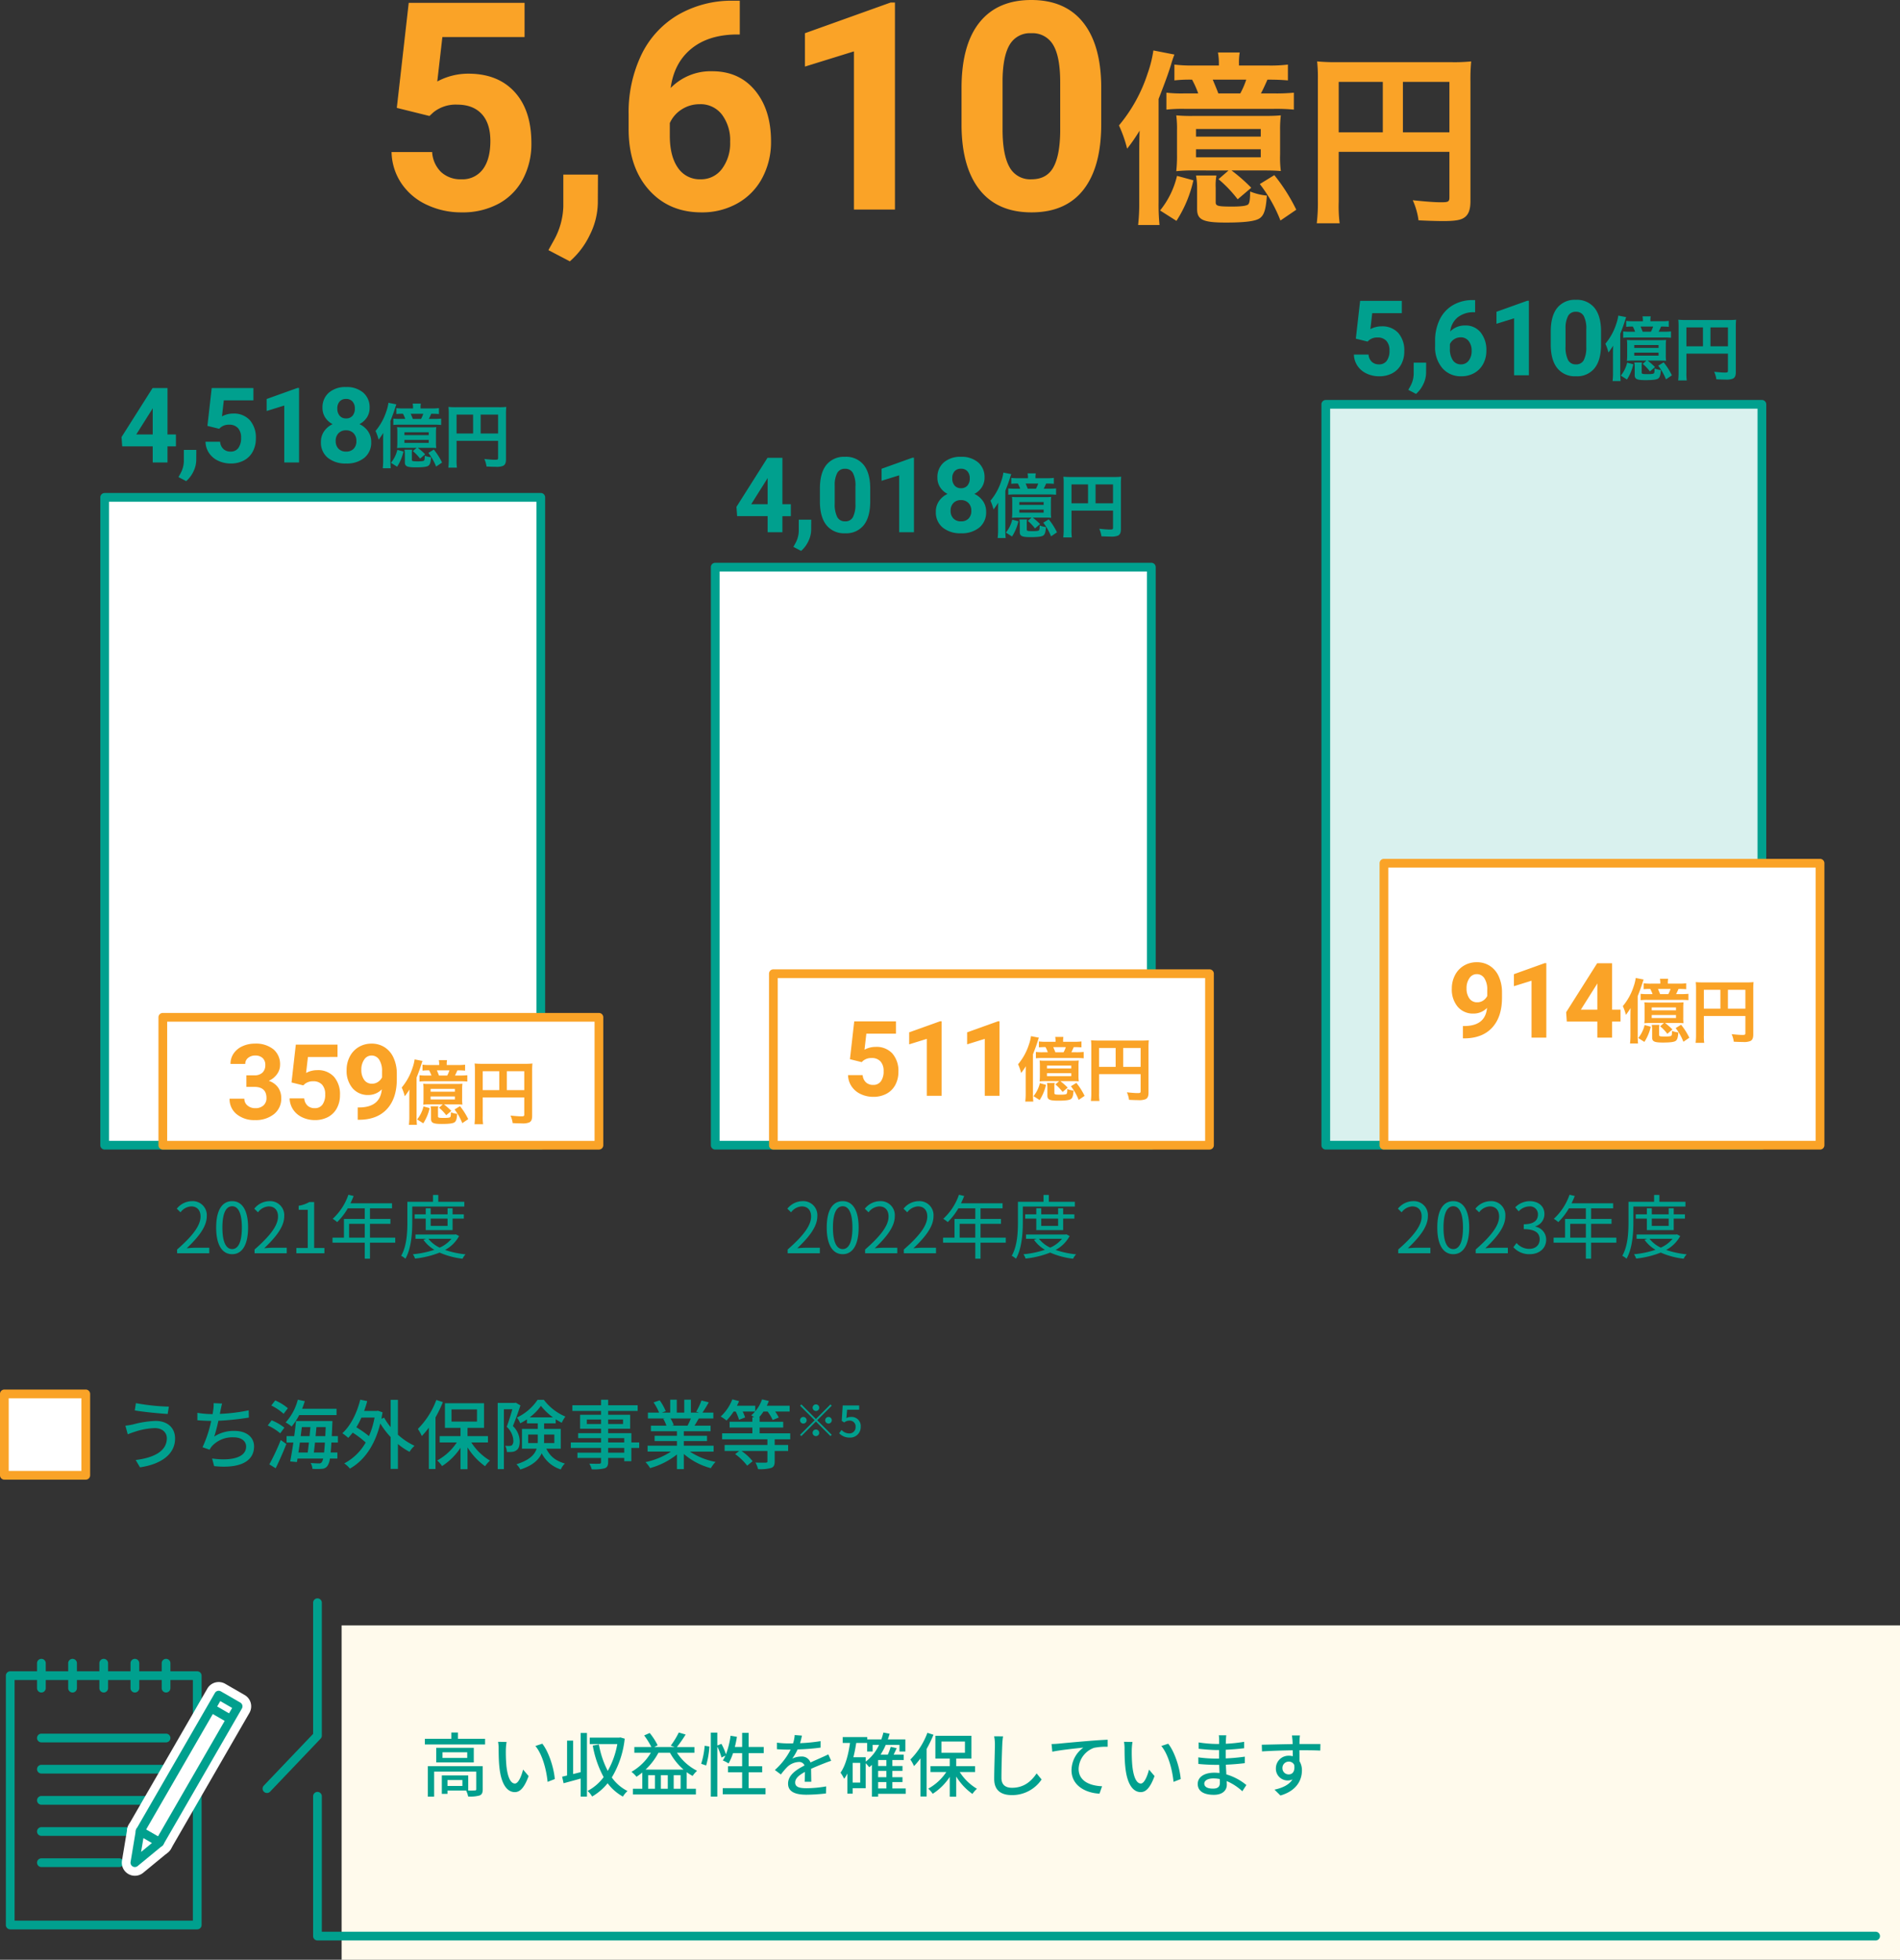 <svg xmlns="http://www.w3.org/2000/svg" width="653.5" height="674.071" viewBox="0 0 653.5 674.071">
  <rect x="0" y="0" width="653.5" height="674.071" fill="#333333" stroke="none"/>
  <g id="グループ_18376" data-name="グループ 18376" transform="translate(-54.5 -4568.234)">
    <path id="パス_20816" data-name="パス 20816" d="M-184.02-34.961l4.1-36.133h39.844v11.768h-28.271L-170.1-44.043a22.372,22.372,0,0,1,10.693-2.686q10.156,0,15.918,6.3T-137.73-22.8a25.776,25.776,0,0,1-2.905,12.329,20.506,20.506,0,0,1-8.325,8.447,25.99,25.99,0,0,1-12.793,3,27.6,27.6,0,0,1-11.963-2.612,21.219,21.219,0,0,1-8.716-7.349,20.028,20.028,0,0,1-3.394-10.791h13.965a10.431,10.431,0,0,0,3.1,6.909A9.83,9.83,0,0,0-161.8-10.4a8.675,8.675,0,0,0,7.373-3.442q2.588-3.442,2.588-9.741,0-6.055-2.979-9.277t-8.447-3.223a12.215,12.215,0,0,0-8.154,2.637l-1.367,1.27ZM-124.5,17.822l-7.373-3.857,1.758-3.174a25.37,25.37,0,0,0,3.369-11.865V-12.012h11.914l-.049,9.766a25.368,25.368,0,0,1-2.734,10.938A28.039,28.039,0,0,1-124.5,17.822Zm58.447-89.648v11.621h-1.367q-9.57.146-15.405,4.98T-89.83-41.8a19.22,19.22,0,0,1,14.307-5.762q9.277,0,14.746,6.641t5.469,17.48a26.185,26.185,0,0,1-3,12.549,21.536,21.536,0,0,1-8.5,8.74A24.683,24.683,0,0,1-79.234.977q-11.23,0-18.14-7.812t-6.909-20.85v-5.078A45.638,45.638,0,0,1-99.913-53.2,32.044,32.044,0,0,1-87.364-66.919a36.772,36.772,0,0,1,18.97-4.907Zm-13.77,35.6a11.259,11.259,0,0,0-6.2,1.782,10.732,10.732,0,0,0-4.1,4.712v4.3q0,7.08,2.783,11.06A8.989,8.989,0,0,0-79.527-10.4a8.889,8.889,0,0,0,7.349-3.589,14.656,14.656,0,0,0,2.808-9.3A14.628,14.628,0,0,0-72.2-32.666,9.223,9.223,0,0,0-79.82-36.23ZM-12.682,0H-26.793V-54.395L-43.639-49.17V-60.645L-14.2-71.191h1.514ZM58.266-29.395q0,14.746-6.1,22.559T34.291.977Q22.67.977,16.518-6.689t-6.3-21.973V-41.748q0-14.893,6.177-22.607t17.8-7.715q11.621,0,17.773,7.642t6.3,21.948ZM44.154-43.75q0-8.838-2.417-12.866a8.17,8.17,0,0,0-7.544-4.028,8.025,8.025,0,0,0-7.349,3.833q-2.368,3.833-2.515,11.987v17.285q0,8.691,2.368,12.915A8.062,8.062,0,0,0,34.291-10.4q5.176,0,7.471-4.053t2.393-12.4Zm61.487-5.786v-.7a20.063,20.063,0,0,1,.256-3.776H98.409a19.753,19.753,0,0,1,.32,3.776v.7H90.281a51.625,51.625,0,0,1-6.848-.32v5.44a47.115,47.115,0,0,1,6.08-.256,33.486,33.486,0,0,1,2.112,4.736H86.953a46.143,46.143,0,0,1-6.272-.256v5.824a51.271,51.271,0,0,1,6.272-.256h30.528a62.829,62.829,0,0,1,7.04.256v-5.824a62.1,62.1,0,0,1-7.04.256h-4.288c.7-1.28,1.6-3.264,2.24-4.736,2.88,0,4.736.064,7.04.256v-5.44a50.349,50.349,0,0,1-6.912.32Zm-7.1,9.6c-.512-1.408-1.28-3.2-1.92-4.736h11.52a27.867,27.867,0,0,1-2.048,4.736Zm3.52,26.5L98.6-10.432a43.094,43.094,0,0,1,6.592,6.912l4.672-3.968a57.918,57.918,0,0,0-6.784-5.952h11.008c3.136,0,4.16.064,5.952.192a35.791,35.791,0,0,1-.256-5.76V-27.2a38.678,38.678,0,0,1,.256-5.184c-1.728.128-2.816.192-5.76.192H89.833a56.725,56.725,0,0,1-5.76-.192,34.64,34.64,0,0,1,.256,5.184v8.192a47.739,47.739,0,0,1-.256,5.824,49.583,49.583,0,0,1,5.888-.256Zm-11.2-14.272h22.272v2.624H90.857Zm0,6.976h22.272v2.752H90.857ZM71.337-2.3a64.014,64.014,0,0,1-.384,7.616h7.36a69.847,69.847,0,0,1-.32-7.808v-35.52c2.432-6.272,3.328-8.768,4.224-11.648.64-2.176.832-2.624,1.216-3.648L76.2-54.72a40.82,40.82,0,0,1-1.984,7.936,53.331,53.331,0,0,1-9.856,17.856,44.758,44.758,0,0,1,2.816,8,60.726,60.726,0,0,0,4.288-6.208c-.064,1.792-.128,5.12-.128,8.064Zm19.52-9.408a22.462,22.462,0,0,1,.384,4.48v7.04c0,3.712,1.984,4.672,9.856,4.672,6.912,0,10.5-.512,11.84-1.6,1.408-1.088,1.984-3.136,2.3-7.68a20.384,20.384,0,0,1-5.76-1.408c0,2.752-.192,3.9-.64,4.416-.512.512-2.3.768-5.568.768-4.864,0-5.632-.192-5.632-1.472V-7.552a18.539,18.539,0,0,1,.256-4.16Zm-6.528.128A29.6,29.6,0,0,1,78.505.32L84.137,3.9a42.734,42.734,0,0,0,5.824-13.952Zm28.48,2.816a50.154,50.154,0,0,1,7.1,12.544l5.44-3.712a61.755,61.755,0,0,0-7.552-11.9ZM139.945-19.84h38.08V-4.224c0,1.536-.384,1.728-2.88,1.728-2.3,0-5.5-.256-9.728-.7A24.626,24.626,0,0,1,167.4,3.712c2.5.128,6.016.256,8.512.256,3.456,0,5.5-.256,6.72-.9,1.856-.96,2.624-2.752,2.624-6.016V-43.968a62.985,62.985,0,0,1,.256-6.976,58.67,58.67,0,0,1-6.976.256H139.625a68.756,68.756,0,0,1-7.1-.256,55.139,55.139,0,0,1,.256,6.144V-2.944a60.793,60.793,0,0,1-.384,7.68h7.872a47.046,47.046,0,0,1-.32-7.424Zm15.168-6.72H139.945V-43.9h15.168Zm6.912,0V-43.9h16V-26.56Z" transform="translate(375 4640.304)" fill="#faa327"/>
    <path id="パス_20818" data-name="パス 20818" d="M0,0H150V222.832H0Z" transform="translate(90.5 4739.303)" fill="#fff"/>
    <path id="長方形_6861_-_アウトライン" data-name="長方形 6861 - アウトライン" d="M0-1.5H150A1.5,1.5,0,0,1,151.5,0V222.832a1.5,1.5,0,0,1-1.5,1.5H0a1.5,1.5,0,0,1-1.5-1.5V0A1.5,1.5,0,0,1,0-1.5Zm148.5,3H1.5V221.332h147Z" transform="translate(90.5 4739.303)" fill="#00a08e"/>
    <path id="パス_20826" data-name="パス 20826" d="M0,0H150V44H0Z" transform="translate(110.5 4918.139)" fill="#fff"/>
    <path id="長方形_6862_-_アウトライン" data-name="長方形 6862 - アウトライン" d="M0-1.5H150A1.5,1.5,0,0,1,151.5,0V44a1.5,1.5,0,0,1-1.5,1.5H0A1.5,1.5,0,0,1-1.5,44V0A1.5,1.5,0,0,1,0-1.5Zm148.5,3H1.5v41h147Z" transform="translate(110.5 4918.139)" fill="#faa327"/>
    <path id="パス_20819" data-name="パス 20819" d="M0,0H150V198.833H0Z" transform="translate(300.5 4763.303)" fill="#fff"/>
    <path id="長方形_6863_-_アウトライン" data-name="長方形 6863 - アウトライン" d="M0-1.5H150A1.5,1.5,0,0,1,151.5,0V198.833a1.5,1.5,0,0,1-1.5,1.5H0a1.5,1.5,0,0,1-1.5-1.5V0A1.5,1.5,0,0,1,0-1.5Zm148.5,3H1.5V197.333h147Z" transform="translate(300.5 4763.303)" fill="#00a08e"/>
    <path id="パス_20821" data-name="パス 20821" d="M0,0H150V254.83H0Z" transform="translate(510.5 4707.305)" fill="#d9f1ee"/>
    <path id="長方形_6864_-_アウトライン" data-name="長方形 6864 - アウトライン" d="M0-1.5H150A1.5,1.5,0,0,1,151.5,0V254.83a1.5,1.5,0,0,1-1.5,1.5H0a1.5,1.5,0,0,1-1.5-1.5V0A1.5,1.5,0,0,1,0-1.5Zm148.5,3H1.5V253.33h147Z" transform="translate(510.5 4707.305)" fill="#00a08e"/>
    <path id="パス_20829" data-name="パス 20829" d="M-49.584,0H-38.52V-1.9h-4.872c-.888,0-1.968.1-2.88.168,4.128-3.912,6.888-7.488,6.888-10.992A4.826,4.826,0,0,0-44.5-17.928a6.728,6.728,0,0,0-5.184,2.592l1.272,1.248a4.927,4.927,0,0,1,3.648-2.04c2.184,0,3.24,1.464,3.24,3.48,0,3.024-2.544,6.528-8.064,11.352Zm18.936.312c3.336,0,5.472-3.048,5.472-9.168,0-6.1-2.136-9.072-5.472-9.072-3.36,0-5.5,2.952-5.5,9.072S-34.008.312-30.648.312Zm0-1.752c-2.016,0-3.36-2.232-3.36-7.416,0-5.136,1.344-7.32,3.36-7.32,1.992,0,3.336,2.184,3.336,7.32C-27.312-3.672-28.656-1.44-30.648-1.44Zm7.7,1.44H-11.88V-1.9h-4.872c-.888,0-1.968.1-2.88.168C-15.5-5.64-12.744-9.216-12.744-12.72a4.826,4.826,0,0,0-5.112-5.208,6.728,6.728,0,0,0-5.184,2.592l1.272,1.248a4.927,4.927,0,0,1,3.648-2.04c2.184,0,3.24,1.464,3.24,3.48,0,3.024-2.544,6.528-8.064,11.352Zm18.6.312C-1.224.312,1.3-1.56,1.3-4.7a4.525,4.525,0,0,0-3.72-4.464v-.1A4.393,4.393,0,0,0,.7-13.512c0-2.784-2.16-4.416-5.112-4.416a7.043,7.043,0,0,0-4.92,2.112l1.176,1.392a5.135,5.135,0,0,1,3.648-1.7,2.7,2.7,0,0,1,2.976,2.784c0,1.9-1.248,3.36-4.872,3.36V-8.3c4.056,0,5.472,1.416,5.472,3.5,0,2.04-1.488,3.288-3.576,3.288A5.816,5.816,0,0,1-8.88-3.528l-1.1,1.44A7.283,7.283,0,0,0-4.344.312ZM9.576-5.376v-4.752h5.376v4.752Zm15.864,0H16.752v-4.752h7.032v-1.68H16.752v-3.648h7.584v-1.728h-14.3c.384-.816.768-1.68,1.1-2.52l-1.8-.432a20.31,20.31,0,0,1-5.4,8.28,11.046,11.046,0,0,1,1.536,1.128A22.174,22.174,0,0,0,9.12-15.456h5.832v3.648H7.8v6.432H3.864v1.728H14.952v5.5h1.8v-5.5H25.44ZM49.2-16.08v-1.632H40.248v-2.352H38.424v2.352H29.616v6.864c0,3.456-.168,8.3-2.136,11.712a6.9,6.9,0,0,1,1.464,1.008C31.008-1.752,31.3-7.152,31.3-10.848V-16.08Zm-5.76,4.152v2.52H37.632v-2.52Zm1.728,3.96v-3.96h3.864v-1.464H45.168V-15.48H43.44v2.088H37.632V-15.48h-1.7v2.088H32.112v1.464h3.816v3.96Zm-.384,2.976a11.03,11.03,0,0,1-4.056,3.048A10.75,10.75,0,0,1,36.84-4.992Zm1.488-1.536-.312.072H32.4v1.464h3.7l-.96.36A12.076,12.076,0,0,0,38.9-1.2,32.556,32.556,0,0,1,31.512.336a6.167,6.167,0,0,1,.744,1.488A32.507,32.507,0,0,0,40.7-.24a27.377,27.377,0,0,0,7.9,2.112A5.291,5.291,0,0,1,49.632.36a30.519,30.519,0,0,1-7.056-1.512A11.855,11.855,0,0,0,47.4-5.928Z" transform="translate(585 4999.305)" fill="#00a08e"/>
    <g id="グループ_17946" data-name="グループ 17946" transform="translate(-9449.558 4440.297)">
      <path id="長方形_6823" data-name="長方形 6823" d="M0-1.5H64.321a1.5,1.5,0,0,1,1.5,1.5V85.761a1.5,1.5,0,0,1-1.5,1.5H0a1.5,1.5,0,0,1-1.5-1.5V0A1.5,1.5,0,0,1,0-1.5Zm62.821,3H1.5V84.261H62.821Z" transform="translate(9507.574 704.293)" fill="#00a08e"/>
      <path id="線_1605" data-name="線 1605" d="M42.881,1.5H0A1.5,1.5,0,0,1-1.5,0,1.5,1.5,0,0,1,0-1.5H42.881a1.5,1.5,0,0,1,1.5,1.5A1.5,1.5,0,0,1,42.881,1.5Z" transform="translate(9518.294 757.895)" fill="#00a08e"/>
      <path id="線_1606" data-name="線 1606" d="M26.8,1.5H0A1.5,1.5,0,0,1-1.5,0,1.5,1.5,0,0,1,0-1.5H26.8A1.5,1.5,0,0,1,28.3,0,1.5,1.5,0,0,1,26.8,1.5Z" transform="translate(9518.294 768.615)" fill="#00a08e"/>
      <path id="パス_20047" data-name="パス 20047" d="M21.122,168.489l1.8-10.842,6.683,3.858Z" transform="translate(9529.332 600.126)" fill="#fff"/>
      <path id="パス_20047_-_アウトライン" data-name="パス 20047 - アウトライン" d="M21.121,172.989a4.5,4.5,0,0,1-4.438-5.238l1.8-10.842a4.5,4.5,0,0,1,6.689-3.159l6.683,3.858a4.5,4.5,0,0,1,.61,7.372l-8.487,6.984A4.5,4.5,0,0,1,21.121,172.989Z" transform="translate(9529.332 600.126)" fill="#fff"/>
      <path id="線_1602" data-name="線 1602" d="M42.881,1.5H0A1.5,1.5,0,0,1-1.5,0,1.5,1.5,0,0,1,0-1.5H42.881a1.5,1.5,0,0,1,1.5,1.5A1.5,1.5,0,0,1,42.881,1.5Z" transform="translate(9518.294 725.735)" fill="#00a08e"/>
      <path id="線_1603" data-name="線 1603" d="M42.881,1.5H0A1.5,1.5,0,0,1-1.5,0,1.5,1.5,0,0,1,0-1.5H42.881a1.5,1.5,0,0,1,1.5,1.5A1.5,1.5,0,0,1,42.881,1.5Z" transform="translate(9518.294 736.455)" fill="#00a08e"/>
      <path id="線_1604" data-name="線 1604" d="M42.881,1.5H0A1.5,1.5,0,0,1-1.5,0,1.5,1.5,0,0,1,0-1.5H42.881a1.5,1.5,0,0,1,1.5,1.5A1.5,1.5,0,0,1,42.881,1.5Z" transform="translate(9518.294 747.175)" fill="#00a08e"/>
      <path id="線_1607" data-name="線 1607" d="M0,10.077a1.5,1.5,0,0,1-1.5-1.5V0A1.5,1.5,0,0,1,0-1.5,1.5,1.5,0,0,1,1.5,0V8.577A1.5,1.5,0,0,1,0,10.077Z" transform="translate(9539.735 700.007)" fill="#00a08e"/>
      <path id="線_1608" data-name="線 1608" d="M0,10.077a1.5,1.5,0,0,1-1.5-1.5V0A1.5,1.5,0,0,1,0-1.5,1.5,1.5,0,0,1,1.5,0V8.577A1.5,1.5,0,0,1,0,10.077Z" transform="translate(9550.454 700.007)" fill="#00a08e"/>
      <path id="線_1609" data-name="線 1609" d="M0,10.077a1.5,1.5,0,0,1-1.5-1.5V0A1.5,1.5,0,0,1,0-1.5,1.5,1.5,0,0,1,1.5,0V8.577A1.5,1.5,0,0,1,0,10.077Z" transform="translate(9529.013 700.007)" fill="#00a08e"/>
      <path id="線_1610" data-name="線 1610" d="M0,10.077a1.5,1.5,0,0,1-1.5-1.5V0A1.5,1.5,0,0,1,0-1.5,1.5,1.5,0,0,1,1.5,0V8.577A1.5,1.5,0,0,1,0,10.077Z" transform="translate(9518.294 700.007)" fill="#00a08e"/>
      <path id="線_1611" data-name="線 1611" d="M0,10.077a1.5,1.5,0,0,1-1.5-1.5V0A1.5,1.5,0,0,1,0-1.5,1.5,1.5,0,0,1,1.5,0V8.577A1.5,1.5,0,0,1,0,10.077Z" transform="translate(9561.174 700.007)" fill="#00a08e"/>
      <path id="長方形_6824" data-name="長方形 6824" d="M0-4.5H54.029a4.5,4.5,0,0,1,4.5,4.5V7.717a4.5,4.5,0,0,1-4.5,4.5H0a4.5,4.5,0,0,1-4.5-4.5V0A4.5,4.5,0,0,1,0-4.5Z" transform="translate(9552.258 757.774) rotate(-60.001)" fill="#fff"/>
      <rect id="長方形_6825" data-name="長方形 6825" width="54.029" height="7.717" transform="translate(9552.258 757.774) rotate(-60.001)" fill="#fff"/>
      <path id="長方形_6825_-_アウトライン" data-name="長方形 6825 - アウトライン" d="M-.5-.5H54.529V8.217H-.5ZM53.529.5H.5V7.217H53.529Z" transform="translate(9552.258 757.774) rotate(-60.001)" fill="#01a3c1"/>
      <path id="長方形_6826" data-name="長方形 6826" d="M0-1.5H54.029a1.5,1.5,0,0,1,1.5,1.5V7.717a1.5,1.5,0,0,1-1.5,1.5H0a1.5,1.5,0,0,1-1.5-1.5V0A1.5,1.5,0,0,1,0-1.5Zm52.529,3H1.5V6.217H52.529Z" transform="translate(9552.258 757.774) rotate(-60.001)" fill="#00a08e"/>
      <path id="線_1614" data-name="線 1614" d="M5.933,5.158-.75,1.3.75-1.3,7.433,2.559Z" transform="translate(9576.698 715.439)" fill="#00a08e"/>
      <path id="パス_20044" data-name="パス 20044" d="M21.122,168.489l1.8-10.842,6.683,3.858Z" transform="translate(9529.332 600.126)" fill="#fff"/>
      <path id="パス_20044_-_アウトライン" data-name="パス 20044 - アウトライン" d="M21.122,169.989a1.5,1.5,0,0,1-1.479-1.746l1.8-10.842a1.5,1.5,0,0,1,2.23-1.053l6.683,3.858a1.5,1.5,0,0,1,.2,2.457l-8.487,6.984A1.5,1.5,0,0,1,21.122,169.989Zm2.928-9.961-.792,4.761,3.726-3.066Z" transform="translate(9529.332 600.126)" fill="#00a08e"/>
    </g>
    <g id="グループ_17952" data-name="グループ 17952" transform="translate(0 3361.445)">
      <rect id="長方形_6827" data-name="長方形 6827" width="536" height="115" transform="translate(172 1765.86)" fill="#fffaec"/>
      <g id="グループ_17950" data-name="グループ 17950" transform="translate(148.396 1758.055)">
        <path id="パス_20045" data-name="パス 20045" d="M582.809,203.443H46.888a1.5,1.5,0,0,1-1.5-1.5V153.849a1.5,1.5,0,0,1,3,0v46.594H582.809a1.5,1.5,0,0,1,0,3Z" transform="translate(-31.591 -87.281)" fill="#00a08e"/>
        <path id="パス_20046" data-name="パス 20046" d="M36.409,196.612a1.5,1.5,0,0,1-1.086-2.535l16.959-17.795v-45.11a1.5,1.5,0,0,1,3,0v45.711a1.5,1.5,0,0,1-.414,1.035L37.5,196.147A1.5,1.5,0,0,1,36.409,196.612Z" transform="translate(-38.485 -131.172)" fill="#00a08e"/>
      </g>
    </g>
    <path id="パス_20834" data-name="パス 20834" d="M14.544-1.776H9.408v-2.04h5.136Zm6.984-6.816H2.64V1.9H4.824V-6.72H19.3V-.648c0,.312-.12.408-.5.408a19.805,19.805,0,0,1-2.256.024V-5.4H7.464V.936H9.408V-.216h6.408a8.054,8.054,0,0,1,.7,2.064,11.963,11.963,0,0,0,3.96-.36c.816-.36,1.056-.984,1.056-2.112ZM16.2-11.424H7.7v-1.944h8.5ZM5.544-14.9v5.016H18.456V-14.9ZM13.008-18v-2.16h-2.28V-18h-9.1v1.944H22.344V-18Zm16.728,1.08-2.928-.048A12.279,12.279,0,0,1,27-14.712c0,1.44.024,4.32.264,6.432.648,6.312,2.88,8.616,5.3,8.616,1.752,0,3.24-1.416,4.752-5.52l-1.9-2.232c-.552,2.184-1.608,4.8-2.808,4.8-1.608,0-2.592-2.544-2.952-6.312a53.734,53.734,0,0,1-.168-5.4A19.646,19.646,0,0,1,29.736-16.92Zm12.288.6-2.376.792c2.424,2.88,3.792,8.208,4.2,12.336l2.472-.96C46.008-8.04,44.232-13.536,42.024-16.32Zm13.2,9.792-2.592.648v-11.5H50.544v12c-.624.168-1.2.288-1.7.408l.5,2.256c1.7-.456,3.816-1.032,5.88-1.608V1.872h2.16V-20.016h-2.16ZM68.88-18.48l-.408.072H58.344V-16.2h9.48a28.736,28.736,0,0,1-3.288,9.24,31.69,31.69,0,0,1-3.048-9.1l-2.112.384A35.829,35.829,0,0,0,63.12-4.824,16.335,16.335,0,0,1,57.6-.072a7.941,7.941,0,0,1,1.56,1.92,19.181,19.181,0,0,0,5.328-4.56,16.618,16.618,0,0,0,5.256,4.584,8.776,8.776,0,0,1,1.584-1.92,14.624,14.624,0,0,1-5.4-4.656,32.486,32.486,0,0,0,4.44-13.344ZM77.544-7.416A22.412,22.412,0,0,0,81.96-13.2h3.984A21.3,21.3,0,0,0,90.6-7.416Zm9.672,6.6V-5.5h2.376v4.68Zm-6.456,0H78.432V-5.5H80.76Zm4.416,0H82.8V-5.5h2.376ZM94.344-13.2v-1.968H88.32a44.361,44.361,0,0,0,3-4.3l-2.352-.7a28.038,28.038,0,0,1-2.76,4.512l1.344.48H80.52l1.176-.6a21.914,21.914,0,0,0-2.736-4.224l-1.9.84a25.7,25.7,0,0,1,2.472,3.984H73.68V-13.2h5.688A18.374,18.374,0,0,1,72.7-6.648a11.628,11.628,0,0,1,1.728,1.7,22.262,22.262,0,0,0,1.992-1.464V-.816h-3.24V1.152H94.848V-.816H91.68V-6.528a17.074,17.074,0,0,0,2.04,1.3,9.841,9.841,0,0,1,1.536-1.776A17.98,17.98,0,0,1,88.344-13.2Zm4.032,4.368A30.434,30.434,0,0,0,99.5-15.36l-1.632-.24a27.238,27.238,0,0,1-1.2,6.192Zm14.616,7.8V-6.48h4.656V-8.568h-4.656V-13.08h5.184v-2.112h-5.184V-20.04H110.76v4.848h-2.52a32.326,32.326,0,0,0,.72-3.5l-2.184-.36a28.25,28.25,0,0,1-1.584,6.384,21.511,21.511,0,0,0-1.56-3.6l-1.416.576v-4.44H99.984V1.872h2.232V-15.336a21.838,21.838,0,0,1,1.44,3.768L105-12.216a10.668,10.668,0,0,1-.888,1.656A12.987,12.987,0,0,1,106.1-9.528a21.585,21.585,0,0,0,1.536-3.552h3.12v4.512h-4.872V-6.48h4.872v5.448h-6.672V1.08H118.8V-1.032ZM131.328-19.1l-2.5-.192a11.952,11.952,0,0,1-.552,2.856c-.48.024-.96.024-1.416.024a31.022,31.022,0,0,1-4.128-.264v2.256c1.344.1,3,.144,4.008.144h.7a24.114,24.114,0,0,1-5.424,7.008l2.064,1.536A26.1,26.1,0,0,1,126.264-8.3a6.117,6.117,0,0,1,3.984-1.728,1.932,1.932,0,0,1,1.968,1.2c-2.784,1.416-5.664,3.288-5.664,6.24,0,2.976,2.784,3.816,6.36,3.816a61.115,61.115,0,0,0,6.672-.432l.072-2.424a40.868,40.868,0,0,1-6.672.624c-2.424,0-3.984-.336-3.984-1.968,0-1.416,1.3-2.52,3.36-3.648-.024,1.176-.048,2.544-.1,3.384h2.28c-.024-1.152-.048-3.072-.072-4.44,1.68-.768,3.24-1.392,4.464-1.872.72-.288,1.752-.672,2.448-.888l-.984-2.208c-.768.384-1.464.7-2.28,1.056-1.128.528-2.352,1.032-3.84,1.728a3.159,3.159,0,0,0-3.216-2.04,7.049,7.049,0,0,0-3.072.72,19.259,19.259,0,0,0,1.848-3.168,74.154,74.154,0,0,0,7.9-.624v-2.232a55.33,55.33,0,0,1-7.056.7C130.992-17.544,131.184-18.432,131.328-19.1ZM157.536-3.12h2.832V-.936h-2.832Zm-4.272-8.544h-4.248c.408-1.56.72-3.24.984-4.92h3.744v2.952h1.9v-2.28h2.208a15.238,15.238,0,0,1-4.584,5.76Zm-1.9,8.712h-2.592V-9.72h2.592Zm9-5.688h-2.832V-10.7h2.832Zm0,3.84h-2.832V-6.96h2.832Zm6.648,3.864h-4.584V-3.12h3.48V-4.8h-3.48V-6.96h3.48V-8.64h-3.48V-10.7h3.912v-1.872h-3.48c.36-.7.72-1.464,1.056-2.208l-2.064-.456a18.3,18.3,0,0,1-.984,2.664h-2.5a20.991,20.991,0,0,0,1.776-3.336h4.728v2.28H166.9v-4.176h-6.024c.216-.624.432-1.272.6-1.944l-2.136-.408a24.278,24.278,0,0,1-.7,2.352h-4.848V-18.6h-8.448v2.016h2.52c-.576,4.032-1.536,7.776-3.264,10.224a16.2,16.2,0,0,1,1.248,2.112,13.34,13.34,0,0,0,1.1-1.8V.864h1.824V-1.008h4.488V-9.6a11.074,11.074,0,0,1,1.2,1.368q.468-.36.936-.792V1.9h2.136V.912h9.48Zm7.464-19.128a25.646,25.646,0,0,1-5.856,9.192,13.209,13.209,0,0,1,1.248,2.256A25.628,25.628,0,0,0,172.1-11.28V1.848h2.112V-14.52a43.244,43.244,0,0,0,2.352-4.872Zm4.824,3h8.088V-13.2H179.3ZM190.872-6.576V-8.592h-6.48v-2.616h5.232v-7.824H177.216v7.824h4.944v2.616h-6.624v2.016h5.448a17.6,17.6,0,0,1-6.216,5.712A9.841,9.841,0,0,1,176.3.912,19.528,19.528,0,0,0,182.16-4.9V1.92h2.232V-5.016A20.6,20.6,0,0,0,189.96.96a9.975,9.975,0,0,1,1.56-1.776,17.839,17.839,0,0,1-5.928-5.76ZM200.5-18.84l-3.072-.024a13.888,13.888,0,0,1,.264,2.784c0,2.3-.24,8.5-.24,11.9,0,3.984,2.448,5.544,6.1,5.544a12.187,12.187,0,0,0,10.2-5.376L212.04-6.1c-1.728,2.568-4.248,4.944-8.448,4.944-2.088,0-3.648-.864-3.648-3.408,0-3.312.168-8.856.288-11.52A21.89,21.89,0,0,1,200.5-18.84Zm16.68,2.64.264,2.64c2.664-.576,8.256-1.152,10.68-1.416a9.664,9.664,0,0,0-4.08,7.8c0,5.3,4.92,7.824,9.624,8.04l.888-2.544c-3.984-.168-8.064-1.632-8.064-6a7.957,7.957,0,0,1,5.328-7.224,21.408,21.408,0,0,1,4.656-.36v-2.424c-1.656.072-4.056.216-6.624.432-4.416.36-8.688.768-10.44.936C218.952-16.272,218.112-16.224,217.176-16.2Zm27.84-.72-2.928-.048a12.279,12.279,0,0,1,.192,2.256c0,1.44.024,4.32.264,6.432.648,6.312,2.88,8.616,5.3,8.616,1.752,0,3.24-1.416,4.752-5.52l-1.9-2.232c-.552,2.184-1.608,4.8-2.808,4.8-1.608,0-2.592-2.544-2.952-6.312a53.734,53.734,0,0,1-.168-5.4A19.647,19.647,0,0,1,245.016-16.92Zm12.288.6-2.376.792c2.424,2.88,3.792,8.208,4.2,12.336l2.472-.96C261.288-8.04,259.512-13.536,257.3-16.32Zm12.408,13.7c0-.96,1.1-1.752,3.144-1.752a10.873,10.873,0,0,1,2.184.216c.024.528.024,1.008.024,1.344,0,1.536-1.032,1.944-2.376,1.944C270.624-.864,269.712-1.584,269.712-2.616Zm7.56-16.584H274.7a7.877,7.877,0,0,1,.12,1.512v1.464h-1.032a43.484,43.484,0,0,1-6.024-.528l.024,2.184c1.56.192,4.44.432,6.024.432h.984v2.952h-1.224a46.92,46.92,0,0,1-5.928-.432l.024,2.256c1.656.192,4.32.312,5.856.312h1.32c.024.888.072,1.872.1,2.808-.576-.048-1.152-.1-1.776-.1-3.576,0-5.712,1.56-5.712,3.864,0,2.4,1.944,3.744,5.544,3.744,3.144,0,4.464-1.656,4.464-3.48,0-.336-.024-.744-.048-1.248a18.452,18.452,0,0,1,5.376,3.5l1.392-2.136A19.27,19.27,0,0,0,277.3-5.76c-.048-1.08-.12-2.232-.168-3.336,2.3-.1,4.3-.264,6.5-.528l.024-2.232c-2.088.288-4.2.5-6.576.6v-2.976c2.328-.1,4.56-.312,6.336-.528v-2.208a52.732,52.732,0,0,1-6.312.672c.024-.528.024-.984.048-1.272C277.176-18.24,277.224-18.768,277.272-19.2Zm25.344.048h-2.76c.048.24.12.984.192,1.752.024.288.024.7.048,1.224-3.432.048-7.9.168-10.608.216l.072,2.3c2.976-.192,6.912-.336,10.56-.384,0,.7.024,1.416.024,2.04a4.8,4.8,0,0,0-1.344-.168,4.334,4.334,0,0,0-4.464,4.32,4.008,4.008,0,0,0,4.032,4.176,3.759,3.759,0,0,0,1.68-.36c-1.152,1.848-3.36,2.9-6.192,3.528l2.04,2.016c5.688-1.656,7.392-5.424,7.392-8.616a5.911,5.911,0,0,0-.84-3.192c0-1.08,0-2.472-.024-3.768,3.48,0,5.76.048,7.176.12l.048-2.256h-7.2c0-.48,0-.912.024-1.2A13.987,13.987,0,0,1,302.616-19.152ZM296.592-7.9a2.163,2.163,0,0,1,2.184-2.256A1.979,1.979,0,0,1,300.648-9c.312,2.256-.624,3.24-1.872,3.24A2.106,2.106,0,0,1,296.592-7.9Z" transform="translate(199 5184.305)" fill="#00a08e"/>
    <path id="パス_20830" data-name="パス 20830" d="M-49.584,0H-38.52V-1.9h-4.872c-.888,0-1.968.1-2.88.168,4.128-3.912,6.888-7.488,6.888-10.992A4.826,4.826,0,0,0-44.5-17.928a6.728,6.728,0,0,0-5.184,2.592l1.272,1.248a4.927,4.927,0,0,1,3.648-2.04c2.184,0,3.24,1.464,3.24,3.48,0,3.024-2.544,6.528-8.064,11.352Zm18.936.312c3.336,0,5.472-3.048,5.472-9.168,0-6.1-2.136-9.072-5.472-9.072-3.36,0-5.5,2.952-5.5,9.072S-34.008.312-30.648.312Zm0-1.752c-2.016,0-3.36-2.232-3.36-7.416,0-5.136,1.344-7.32,3.36-7.32,1.992,0,3.336,2.184,3.336,7.32C-27.312-3.672-28.656-1.44-30.648-1.44Zm7.7,1.44H-11.88V-1.9h-4.872c-.888,0-1.968.1-2.88.168C-15.5-5.64-12.744-9.216-12.744-12.72a4.826,4.826,0,0,0-5.112-5.208,6.728,6.728,0,0,0-5.184,2.592l1.272,1.248a4.927,4.927,0,0,1,3.648-2.04c2.184,0,3.24,1.464,3.24,3.48,0,3.024-2.544,6.528-8.064,11.352Zm13.32,0H1.44V-1.9H-3.432c-.888,0-1.968.1-2.88.168C-2.184-5.64.576-9.216.576-12.72a4.826,4.826,0,0,0-5.112-5.208A6.728,6.728,0,0,0-9.72-15.336l1.272,1.248A4.927,4.927,0,0,1-4.8-16.128c2.184,0,3.24,1.464,3.24,3.48C-1.56-9.624-4.1-6.12-9.624-1.3Zm19.2-5.376v-4.752h5.376v4.752Zm15.864,0H16.752v-4.752h7.032v-1.68H16.752v-3.648h7.584v-1.728h-14.3c.384-.816.768-1.68,1.1-2.52l-1.8-.432a20.31,20.31,0,0,1-5.4,8.28,11.046,11.046,0,0,1,1.536,1.128A22.174,22.174,0,0,0,9.12-15.456h5.832v3.648H7.8v6.432H3.864v1.728H14.952v5.5h1.8v-5.5H25.44ZM49.2-16.08v-1.632H40.248v-2.352H38.424v2.352H29.616v6.864c0,3.456-.168,8.3-2.136,11.712a6.9,6.9,0,0,1,1.464,1.008C31.008-1.752,31.3-7.152,31.3-10.848V-16.08Zm-5.76,4.152v2.52H37.632v-2.52Zm1.728,3.96v-3.96h3.864v-1.464H45.168V-15.48H43.44v2.088H37.632V-15.48h-1.7v2.088H32.112v1.464h3.816v3.96Zm-.384,2.976a11.03,11.03,0,0,1-4.056,3.048A10.75,10.75,0,0,1,36.84-4.992Zm1.488-1.536-.312.072H32.4v1.464h3.7l-.96.36A12.076,12.076,0,0,0,38.9-1.2,32.556,32.556,0,0,1,31.512.336a6.167,6.167,0,0,1,.744,1.488A32.507,32.507,0,0,0,40.7-.24a27.377,27.377,0,0,0,7.9,2.112A5.291,5.291,0,0,1,49.632.36a30.519,30.519,0,0,1-7.056-1.512A11.855,11.855,0,0,0,47.4-5.928Z" transform="translate(375 4999.305)" fill="#00a08e"/>
    <path id="パス_20831" data-name="パス 20831" d="M-49.584,0H-38.52V-1.9h-4.872c-.888,0-1.968.1-2.88.168,4.128-3.912,6.888-7.488,6.888-10.992A4.826,4.826,0,0,0-44.5-17.928a6.728,6.728,0,0,0-5.184,2.592l1.272,1.248a4.927,4.927,0,0,1,3.648-2.04c2.184,0,3.24,1.464,3.24,3.48,0,3.024-2.544,6.528-8.064,11.352Zm18.936.312c3.336,0,5.472-3.048,5.472-9.168,0-6.1-2.136-9.072-5.472-9.072-3.36,0-5.5,2.952-5.5,9.072S-34.008.312-30.648.312Zm0-1.752c-2.016,0-3.36-2.232-3.36-7.416,0-5.136,1.344-7.32,3.36-7.32,1.992,0,3.336,2.184,3.336,7.32C-27.312-3.672-28.656-1.44-30.648-1.44Zm7.7,1.44H-11.88V-1.9h-4.872c-.888,0-1.968.1-2.88.168C-15.5-5.64-12.744-9.216-12.744-12.72a4.826,4.826,0,0,0-5.112-5.208,6.728,6.728,0,0,0-5.184,2.592l1.272,1.248a4.927,4.927,0,0,1,3.648-2.04c2.184,0,3.24,1.464,3.24,3.48,0,3.024-2.544,6.528-8.064,11.352ZM-8.568,0H1.08V-1.824H-2.448V-17.616h-1.68a10.6,10.6,0,0,1-3.648,1.272v1.392h3.12V-1.824H-8.568ZM9.576-5.376v-4.752h5.376v4.752Zm15.864,0H16.752v-4.752h7.032v-1.68H16.752v-3.648h7.584v-1.728h-14.3c.384-.816.768-1.68,1.1-2.52l-1.8-.432a20.31,20.31,0,0,1-5.4,8.28,11.046,11.046,0,0,1,1.536,1.128A22.174,22.174,0,0,0,9.12-15.456h5.832v3.648H7.8v6.432H3.864v1.728H14.952v5.5h1.8v-5.5H25.44ZM49.2-16.08v-1.632H40.248v-2.352H38.424v2.352H29.616v6.864c0,3.456-.168,8.3-2.136,11.712a6.9,6.9,0,0,1,1.464,1.008C31.008-1.752,31.3-7.152,31.3-10.848V-16.08Zm-5.76,4.152v2.52H37.632v-2.52Zm1.728,3.96v-3.96h3.864v-1.464H45.168V-15.48H43.44v2.088H37.632V-15.48h-1.7v2.088H32.112v1.464h3.816v3.96Zm-.384,2.976a11.03,11.03,0,0,1-4.056,3.048A10.75,10.75,0,0,1,36.84-4.992Zm1.488-1.536-.312.072H32.4v1.464h3.7l-.96.36A12.076,12.076,0,0,0,38.9-1.2,32.556,32.556,0,0,1,31.512.336a6.167,6.167,0,0,1,.744,1.488A32.507,32.507,0,0,0,40.7-.24a27.377,27.377,0,0,0,7.9,2.112A5.291,5.291,0,0,1,49.632.36a30.519,30.519,0,0,1-7.056-1.512A11.855,11.855,0,0,0,47.4-5.928Z" transform="translate(165 4999.305)" fill="#00a08e"/>
    <path id="パス_20832" data-name="パス 20832" d="M61.88,21.42c0,4.394-4.342,6.708-10.712,7.488L52.65,31.43c6.968-1.014,12.064-4.316,12.064-9.906,0-3.874-2.808-6.058-6.682-6.058a33.877,33.877,0,0,0-7.826,1.222,23.018,23.018,0,0,1-2.574.416l.806,2.964c.676-.26,1.534-.6,2.314-.832a24.024,24.024,0,0,1,6.968-1.3C60.294,17.936,61.88,19.418,61.88,21.42ZM51.246,9.356l-.39,2.5c2.964.52,8.372,1.04,11.31,1.222l.416-2.522A73.747,73.747,0,0,1,51.246,9.356Zm29.64.13-2.912-.13a10.66,10.66,0,0,1-.13,2.34c-.052.39-.13.884-.208,1.43h-.13a32.922,32.922,0,0,1-5.122-.442v2.548c1.43.13,3.042.208,4.758.234a41.061,41.061,0,0,1-2.99,9.048l2.444.858a7.526,7.526,0,0,1,.754-1.17,9.548,9.548,0,0,1,7.488-3.094c2.834,0,4.316,1.4,4.316,3.172,0,4.082-5.8,4.966-11.7,4.108l.7,2.626c8.138.858,13.728-1.2,13.728-6.786,0-3.172-2.6-5.33-6.76-5.33a12.28,12.28,0,0,0-6.942,1.95,50.484,50.484,0,0,0,1.43-5.434A95.468,95.468,0,0,0,90.09,14.322l-.052-2.5a60.577,60.577,0,0,1-9.932,1.222q.156-.663.234-1.17C80.522,11.124,80.652,10.266,80.886,9.486Zm39.364,3.978V11.28H108.42c.338-.858.65-1.716.91-2.6l-2.392-.52a18.547,18.547,0,0,1-4.186,7.826,14.3,14.3,0,0,1,2.054,1.4,20.991,20.991,0,0,0,2.6-3.926ZM103.506,11.1A16.95,16.95,0,0,0,99.164,8.42l-1.352,1.742a18.489,18.489,0,0,1,4.238,2.86Zm-1.2,6.682a17.391,17.391,0,0,0-4.368-2.522L96.59,17.026a17.917,17.917,0,0,1,4.29,2.7ZM99.32,31.742c1.222-2.47,2.6-5.59,3.666-8.346l-1.924-1.352a75.934,75.934,0,0,1-3.926,8.372Zm13.13-5.408c.13-1.014.26-2.184.39-3.432h3.406c-.078,1.378-.182,2.522-.286,3.432ZM110.76,22.9c-.156,1.222-.286,2.418-.416,3.432h-3.2c.156-1.092.338-2.236.494-3.432Zm.494-5.3c-.078.988-.182,2.028-.286,3.094h-3.042c.13-1.04.26-2.08.39-3.094Zm1.794,3.094c.1-1.04.208-2.106.286-3.094h3.2c-.052,1.118-.1,2.158-.156,3.094Zm7.67,2.21v-2.21h-2.106c.052-1.222.13-2.6.182-4.134.026-.286.052-1.066.052-1.066H106.314c-.156,1.586-.364,3.38-.624,5.2h-2.626V22.9h2.34c-.364,2.444-.754,4.758-1.092,6.5l2.314.208.208-1.2h8.814a3.255,3.255,0,0,1-.494,1.274,1.023,1.023,0,0,1-.936.39c-.52,0-1.612-.026-2.86-.13a4.8,4.8,0,0,1,.6,2,19.44,19.44,0,0,0,3.276,0,2.381,2.381,0,0,0,1.9-1.014,5.729,5.729,0,0,0,.832-2.522h2.574v-2.08h-2.314c.1-.962.182-2.08.26-3.432Zm12.61-8.58a28.644,28.644,0,0,1-1.924,6.37,36.347,36.347,0,0,0-4.342-3.042,26.662,26.662,0,0,0,1.742-3.328Zm8.034-6.11h-2.5V17.6a20.752,20.752,0,0,1-2.236-3.25l-.936.364c.13-.7.26-1.456.39-2.21l-1.612-.546-.442.078h-4.29a34.158,34.158,0,0,0,1.066-3.38l-2.392-.494c-1.17,4.654-3.3,8.944-6.162,11.544a18.268,18.268,0,0,1,2.028,1.586,21.271,21.271,0,0,0,1.534-1.794,32.853,32.853,0,0,1,4.472,3.38,18.171,18.171,0,0,1-7.384,7.2,8.522,8.522,0,0,1,1.95,1.794c4.758-2.7,8.528-7.748,10.452-15.522a29.269,29.269,0,0,0,3.562,4.68V31.976h2.5V23.4a21.684,21.684,0,0,0,4,2.7,8.936,8.936,0,0,1,1.716-2.08,22.679,22.679,0,0,1-5.72-3.822Zm13.208.052a27.783,27.783,0,0,1-6.344,9.958,14.31,14.31,0,0,1,1.352,2.444A27.764,27.764,0,0,0,152,17.78V32h2.288V14.27a46.846,46.846,0,0,0,2.548-5.278Zm5.226,3.25h8.762V15.7H159.8Zm12.532,11.362V20.692h-7.02V17.858h5.668V9.382H157.534v8.476h5.356v2.834h-7.176v2.184h5.9a19.063,19.063,0,0,1-6.734,6.188,10.661,10.661,0,0,1,1.664,1.924A21.155,21.155,0,0,0,162.89,24.7V32.08h2.418V24.566a22.318,22.318,0,0,0,6.032,6.474,10.807,10.807,0,0,1,1.69-1.924,19.325,19.325,0,0,1-6.422-6.24ZM181.922,9.2l-.364.078h-5.876V32.054h2.132V11.462h2.912c-.52,1.82-1.248,4.212-1.95,6.032a6.848,6.848,0,0,1,2.288,4.706,2.128,2.128,0,0,1-.494,1.638,1.832,1.832,0,0,1-.858.234c-.364,0-.884,0-1.456-.052a4.6,4.6,0,0,1,.572,2.132,10.555,10.555,0,0,0,1.846-.052,2.647,2.647,0,0,0,1.43-.52c.806-.52,1.144-1.56,1.144-3.068a7.346,7.346,0,0,0-2.34-5.278c.884-2.132,1.872-4.914,2.6-7.1Zm4.238,13.884V20.146h3.3V22.1c0,.338,0,.65-.026.988Zm9-2.938v2.938H191.62c.026-.312.026-.624.026-.936v-2Zm-8.476-5.9a18.4,18.4,0,0,0,3.874-3.952,20.79,20.79,0,0,0,4.134,3.952Zm10.686,10.764V18.222h-5.72V16.3h3.978v-1.4c.7.442,1.4.858,2.08,1.2a12.38,12.38,0,0,1,1.248-2.132,18.15,18.15,0,0,1-7.384-5.746h-2.184a17.528,17.528,0,0,1-7.1,6.084,8.469,8.469,0,0,1,1.144,1.976,23.281,23.281,0,0,0,2.314-1.352V16.3h3.718v1.924h-5.434v6.786h5.044c-.676,2.08-2.444,3.952-6.942,5.356a6.8,6.8,0,0,1,1.326,1.82c4.238-1.352,6.37-3.354,7.358-5.59a11.131,11.131,0,0,0,6.578,5.564,5.8,5.8,0,0,1,1.4-2.028c-2.834-.884-4.888-2.08-6.4-5.122Zm21.84,1.378h-5.538V24.774h5.538Zm-5.538-4.992h5.538v1.482h-5.538Zm-7.332-4.862v-1.56h4.888v1.56Zm12.454-1.56v1.56h-5.122v-1.56Zm5.564,7.9h-2.7v-3.2h-7.982V18.144h7.566V13.36h-7.566V12.034h10.14v-1.95h-10.14v-1.9h-2.444v1.9H201.37v1.95h9.854V13.36h-7.2v4.784h7.2v1.534h-7.878v1.716h7.878v1.482h-10.4v1.9h10.4v1.612h-8.112v1.82h8.112v1.378c0,.442-.156.572-.624.6-.416.026-1.976.026-3.406-.026a7.47,7.47,0,0,1,.832,1.95,15.312,15.312,0,0,0,4.42-.338c.884-.338,1.222-.884,1.222-2.21V28.206h5.538v1.118h2.444v-4.55h2.7Zm17.758-8.242a24.259,24.259,0,0,1-1.144,2.47h-5.486l.754-.156a10.939,10.939,0,0,0-1.118-2.314Zm7.826,11.388V23.994H239.694V22.408h7.982v-1.82h-7.982v-1.56h9.2V17.1h-5.512c.442-.728.962-1.586,1.456-2.47h5.018V12.606h-3.744a40.677,40.677,0,0,0,2.158-3.536l-2.5-.624a22.662,22.662,0,0,1-1.82,3.848l.988.312h-2.808V8.16H239.85v4.446h-2.574V8.16h-2.262v4.446h-2.86l1.326-.494a18.073,18.073,0,0,0-2.08-3.718l-2.106.7a19.493,19.493,0,0,1,1.9,3.51h-3.848v2.028h5.9l-.624.1a12.88,12.88,0,0,1,1.092,2.366h-5.33v1.924h8.944v1.56h-7.67v1.82h7.67v1.586H227.24v2.028h8.034a25.226,25.226,0,0,1-8.762,3.614A10.851,10.851,0,0,1,228.1,31.69a25.825,25.825,0,0,0,9.23-4.68v5.044h2.366V26.828A23.193,23.193,0,0,0,249,31.716a10.858,10.858,0,0,1,1.612-2.158,23.877,23.877,0,0,1-8.814-3.536ZM276.3,21.784V19.73h-10.53V17.754h8.112v-2h-8.112v-1.56h-.156a16.666,16.666,0,0,0,1.482-1.95h1.43a16.767,16.767,0,0,1,1.742,2.912l2.08-.858a14.093,14.093,0,0,0-1.222-2.054h4.966v-2h-7.852c.26-.546.494-1.066.7-1.638l-2.34-.546a13.159,13.159,0,0,1-2.34,4.108V10.24h-6.292c.26-.52.52-1.04.728-1.586l-2.314-.6a15.846,15.846,0,0,1-4,5.9,14.292,14.292,0,0,1,2,1.378,19.16,19.16,0,0,0,2.444-3.094h.728a20.19,20.19,0,0,1,1.144,2.834l2.08-.806a16.041,16.041,0,0,0-.832-2.028h4.238a8.779,8.779,0,0,1-1.3,1.3,10.585,10.585,0,0,1,1.014.65h-.624v1.56H255.45v2h7.826V19.73h-10.4v2.054H268.45v1.95H253.734v2.08h5.018l-1.4,1.066a18.992,18.992,0,0,1,4.134,3.978l1.872-1.534a16.888,16.888,0,0,0-3.822-3.51h8.918V29.35c0,.364-.1.442-.572.468-.442.026-1.976.026-3.536-.026a8.894,8.894,0,0,1,.884,2.262,14.131,14.131,0,0,0,4.446-.39c.962-.338,1.274-.988,1.274-2.262V25.814h4.628v-2.08h-4.628v-1.95Zm8.831-9.732A1.137,1.137,0,1,0,284,10.915,1.146,1.146,0,0,0,285.133,12.052Zm0,2.745-5-5-.44.44,5,5-5.02,5.02.44.44,5.02-5.02,5,5,.44-.44-5-5,5-5-.44-.44Zm-3.185.44a1.137,1.137,0,1,0-1.137,1.137A1.146,1.146,0,0,0,281.948,15.237Zm6.37,0a1.137,1.137,0,1,0,1.137-1.137A1.146,1.146,0,0,0,288.318,15.237Zm-3.185,3.185a1.137,1.137,0,1,0,1.137,1.137A1.146,1.146,0,0,0,285.133,18.422ZM296.78,21.2a3.608,3.608,0,0,0,3.761-3.716,3.131,3.131,0,0,0-3.4-3.382,3.183,3.183,0,0,0-1.532.379l.258-2.866h4.14V10.141h-5.657l-.334,5.308.849.546a2.937,2.937,0,0,1,1.79-.637,2,2,0,0,1,2.123,2.184,2.113,2.113,0,0,1-2.214,2.229,3.572,3.572,0,0,1-2.609-1.2l-.834,1.137A4.94,4.94,0,0,0,296.78,21.2Z" transform="translate(50 5041.5)" fill="#00a08e"/>
    <path id="パス_20824" data-name="パス 20824" d="M0,0H150V59H0Z" transform="translate(320.5 4903.139)" fill="#fff"/>
    <path id="長方形_6865_-_アウトライン" data-name="長方形 6865 - アウトライン" d="M0-1.5H150A1.5,1.5,0,0,1,151.5,0V59a1.5,1.5,0,0,1-1.5,1.5H0A1.5,1.5,0,0,1-1.5,59V0A1.5,1.5,0,0,1,0-1.5Zm148.5,3H1.5v56h147Z" transform="translate(320.5 4903.139)" fill="#faa327"/>
    <path id="パス_20823" data-name="パス 20823" d="M0,0H150V96.992H0Z" transform="translate(530.5 4865.143)" fill="#fff"/>
    <path id="長方形_6866_-_アウトライン" data-name="長方形 6866 - アウトライン" d="M0-1.5H150A1.5,1.5,0,0,1,151.5,0V96.992a1.5,1.5,0,0,1-1.5,1.5H0a1.5,1.5,0,0,1-1.5-1.5V0A1.5,1.5,0,0,1,0-1.5Zm148.5,3H1.5V95.492h147Z" transform="translate(530.5 4865.143)" fill="#faa327"/>
    <path id="パス_20827" data-name="パス 20827" d="M-46.753-15.047h2.707a3.814,3.814,0,0,0,2.865-.967,3.543,3.543,0,0,0,.932-2.566,3.132,3.132,0,0,0-.923-2.408,3.577,3.577,0,0,0-2.54-.861,3.749,3.749,0,0,0-2.443.8,2.557,2.557,0,0,0-.984,2.083h-5.08a6.248,6.248,0,0,1,1.081-3.595,7.2,7.2,0,0,1,3.023-2.487,10.091,10.091,0,0,1,4.28-.9A9.57,9.57,0,0,1-37.472-24a6.627,6.627,0,0,1,2.3,5.353,5.385,5.385,0,0,1-1.072,3.234,6.966,6.966,0,0,1-2.812,2.268,6.359,6.359,0,0,1,3.226,2.32,6.294,6.294,0,0,1,1.063,3.656,6.737,6.737,0,0,1-2.487,5.467A10,10,0,0,1-43.835.352,9.483,9.483,0,0,1-50.1-1.67a6.6,6.6,0,0,1-2.435-5.344h5.08a2.943,2.943,0,0,0,1.081,2.355,3.984,3.984,0,0,0,2.663.914A4,4,0,0,0-40.873-4.7a3.307,3.307,0,0,0,1.028-2.54q0-3.832-4.219-3.832h-2.689Zm15.522,2.461,1.477-13.008h14.344v4.236H-25.588l-.633,5.5a8.054,8.054,0,0,1,3.85-.967,7.377,7.377,0,0,1,5.73,2.268,9.058,9.058,0,0,1,2.074,6.346,9.279,9.279,0,0,1-1.046,4.438,7.382,7.382,0,0,1-3,3.041A9.356,9.356,0,0,1-23.215.352a9.935,9.935,0,0,1-4.307-.94A7.639,7.639,0,0,1-30.66-3.234a7.21,7.21,0,0,1-1.222-3.885h5.027a3.755,3.755,0,0,0,1.116,2.487,3.539,3.539,0,0,0,2.5.888,3.123,3.123,0,0,0,2.654-1.239,5.741,5.741,0,0,0,.932-3.507,4.747,4.747,0,0,0-1.072-3.34,3.935,3.935,0,0,0-3.041-1.16,4.4,4.4,0,0,0-2.936.949l-.492.457ZM-.17-10.23A6.414,6.414,0,0,1-4.81-8.279a6.861,6.861,0,0,1-5.432-2.329,9.2,9.2,0,0,1-2.039-6.284,9.8,9.8,0,0,1,1.1-4.614,8.059,8.059,0,0,1,3.067-3.27,8.51,8.51,0,0,1,4.43-1.169,8.139,8.139,0,0,1,4.5,1.266,8.321,8.321,0,0,1,3.059,3.639,13.064,13.064,0,0,1,1.107,5.432v1.881q0,6.4-3.182,10.055T-7.219.229L-8.467.246V-3.99l1.125-.018Q-.715-4.307-.17-10.23Zm-3.393-1.934A3.553,3.553,0,0,0-1.444-12.8,4.228,4.228,0,0,0-.1-14.326v-2.092a6.985,6.985,0,0,0-.984-4.008A3.055,3.055,0,0,0-3.721-21.85a2.966,2.966,0,0,0-2.514,1.4,5.942,5.942,0,0,0-.984,3.507,5.782,5.782,0,0,0,.958,3.437A3.121,3.121,0,0,0-3.562-12.164Zm25.712-6.412v-.264a7.524,7.524,0,0,1,.1-1.416H19.437a7.407,7.407,0,0,1,.12,1.416v.264H16.389a19.359,19.359,0,0,1-2.568-.12v2.04a17.668,17.668,0,0,1,2.28-.1,12.558,12.558,0,0,1,.792,1.776H15.141a17.3,17.3,0,0,1-2.352-.1v2.184a19.226,19.226,0,0,1,2.352-.1H26.589a23.561,23.561,0,0,1,2.64.1v-2.184a23.287,23.287,0,0,1-2.64.1H24.981c.264-.48.6-1.224.84-1.776,1.08,0,1.776.024,2.64.1V-18.7a18.881,18.881,0,0,1-2.592.12Zm-2.664,3.6c-.192-.528-.48-1.2-.72-1.776h4.32a10.45,10.45,0,0,1-.768,1.776Zm1.32,9.936-1.3,1.128A16.16,16.16,0,0,1,21.981-1.32l1.752-1.488A21.719,21.719,0,0,0,21.189-5.04h4.128c1.176,0,1.56.024,2.232.072a13.421,13.421,0,0,1-.1-2.16V-10.2a14.5,14.5,0,0,1,.1-1.944c-.648.048-1.056.072-2.16.072H16.221a21.272,21.272,0,0,1-2.16-.072,12.99,12.99,0,0,1,.1,1.944v3.072a17.9,17.9,0,0,1-.1,2.184,18.594,18.594,0,0,1,2.208-.1Zm-4.2-5.352h8.352v.984H16.605Zm0,2.616h8.352v1.032H16.605ZM9.285-.864a24.005,24.005,0,0,1-.144,2.856H11.9a26.192,26.192,0,0,1-.12-2.928v-13.32c.912-2.352,1.248-3.288,1.584-4.368.24-.816.312-.984.456-1.368l-2.712-.528a15.308,15.308,0,0,1-.744,2.976,20,20,0,0,1-3.7,6.7,16.784,16.784,0,0,1,1.056,3,22.772,22.772,0,0,0,1.608-2.328c-.024.672-.048,1.92-.048,3.024Zm7.32-3.528a8.424,8.424,0,0,1,.144,1.68v2.64c0,1.392.744,1.752,3.7,1.752,2.592,0,3.936-.192,4.44-.6.528-.408.744-1.176.864-2.88a7.644,7.644,0,0,1-2.16-.528c0,1.032-.072,1.464-.24,1.656-.192.192-.864.288-2.088.288-1.824,0-2.112-.072-2.112-.552v-1.9a6.952,6.952,0,0,1,.1-1.56Zm-2.448.048A11.1,11.1,0,0,1,11.973.12l2.112,1.344a16.025,16.025,0,0,0,2.184-5.232Zm10.68,1.056a18.808,18.808,0,0,1,2.664,4.7L29.541.024A23.158,23.158,0,0,0,26.709-4.44Zm9.7-4.152h14.28v5.856c0,.576-.144.648-1.08.648-.864,0-2.064-.1-3.648-.264a9.235,9.235,0,0,1,.744,2.592c.936.048,2.256.1,3.192.1a5.9,5.9,0,0,0,2.52-.336c.7-.36.984-1.032.984-2.256V-16.488a23.62,23.62,0,0,1,.1-2.616,22,22,0,0,1-2.616.1H34.413a25.784,25.784,0,0,1-2.664-.1,20.677,20.677,0,0,1,.1,2.3V-1.1a22.8,22.8,0,0,1-.144,2.88h2.952a17.642,17.642,0,0,1-.12-2.784Zm5.688-2.52H34.533v-6.5h5.688Zm2.592,0v-6.5h6v6.5Z" transform="translate(186 4953.139)" fill="#faa327"/>
    <path id="パス_20817" data-name="パス 20817" d="M-50.894-9.633h2.9v4.1h-2.9V0h-5.08V-5.537H-66.468l-.229-3.2,10.67-16.857h5.133Zm-10.74,0h5.66v-9.035l-.334.58ZM-44.459,6.416l-2.654-1.389.633-1.143A9.133,9.133,0,0,0-45.268-.387V-4.324h4.289L-41-.809a9.132,9.132,0,0,1-.984,3.938A10.094,10.094,0,0,1-44.459,6.416Zm7.3-19,1.477-13.008h14.344v4.236H-31.521l-.633,5.5a8.054,8.054,0,0,1,3.85-.967,7.377,7.377,0,0,1,5.73,2.268A9.058,9.058,0,0,1-20.5-8.209a9.279,9.279,0,0,1-1.046,4.438,7.382,7.382,0,0,1-3,3.041A9.356,9.356,0,0,1-29.148.352a9.935,9.935,0,0,1-4.307-.94,7.639,7.639,0,0,1-3.138-2.646,7.21,7.21,0,0,1-1.222-3.885h5.027a3.755,3.755,0,0,0,1.116,2.487,3.539,3.539,0,0,0,2.5.888,3.123,3.123,0,0,0,2.654-1.239A5.741,5.741,0,0,0-25.58-8.49a4.747,4.747,0,0,0-1.072-3.34,3.935,3.935,0,0,0-3.041-1.16,4.4,4.4,0,0,0-2.936.949l-.492.457ZM-5.645,0h-5.08V-19.582L-16.79-17.7v-4.131l10.6-3.8h.545ZM18.631-18.791a5.953,5.953,0,0,1-.932,3.3,6.705,6.705,0,0,1-2.566,2.3,7.422,7.422,0,0,1,2.953,2.47,6.335,6.335,0,0,1,1.09,3.7,6.708,6.708,0,0,1-2.32,5.388A9.412,9.412,0,0,1,10.545.352,9.455,9.455,0,0,1,4.217-1.635,6.692,6.692,0,0,1,1.879-7.014a6.376,6.376,0,0,1,1.09-3.709A7.288,7.288,0,0,1,5.9-13.184a6.637,6.637,0,0,1-2.558-2.3,6,6,0,0,1-.923-3.3A6.634,6.634,0,0,1,4.6-24a8.582,8.582,0,0,1,5.924-1.942,8.639,8.639,0,0,1,5.915,1.925A6.608,6.608,0,0,1,18.631-18.791ZM14.078-7.383a3.685,3.685,0,0,0-.967-2.672,3.447,3.447,0,0,0-2.6-1,3.441,3.441,0,0,0-2.584.993,3.679,3.679,0,0,0-.967,2.681,3.676,3.676,0,0,0,.949,2.637,3.457,3.457,0,0,0,2.637,1,3.45,3.45,0,0,0,2.593-.967A3.67,3.67,0,0,0,14.078-7.383Zm-.527-11.162a3.516,3.516,0,0,0-.791-2.4,2.807,2.807,0,0,0-2.232-.905,2.827,2.827,0,0,0-2.215.879,3.5,3.5,0,0,0-.791,2.426,3.673,3.673,0,0,0,.791,2.461,2.768,2.768,0,0,0,2.232.932,2.742,2.742,0,0,0,2.224-.932A3.7,3.7,0,0,0,13.551-18.545Zm22.6-.031v-.264a7.524,7.524,0,0,1,.1-1.416H33.439a7.407,7.407,0,0,1,.12,1.416v.264H30.391a19.359,19.359,0,0,1-2.568-.12v2.04a17.668,17.668,0,0,1,2.28-.1,12.558,12.558,0,0,1,.792,1.776H29.143a17.3,17.3,0,0,1-2.352-.1v2.184a19.226,19.226,0,0,1,2.352-.1H40.591a23.561,23.561,0,0,1,2.64.1v-2.184a23.287,23.287,0,0,1-2.64.1H38.983c.264-.48.6-1.224.84-1.776,1.08,0,1.776.024,2.64.1V-18.7a18.881,18.881,0,0,1-2.592.12Zm-2.664,3.6c-.192-.528-.48-1.2-.72-1.776h4.32a10.45,10.45,0,0,1-.768,1.776Zm1.32,9.936-1.3,1.128A16.16,16.16,0,0,1,35.983-1.32l1.752-1.488A21.719,21.719,0,0,0,35.191-5.04h4.128c1.176,0,1.56.024,2.232.072a13.421,13.421,0,0,1-.1-2.16V-10.2a14.5,14.5,0,0,1,.1-1.944c-.648.048-1.056.072-2.16.072H30.223a21.272,21.272,0,0,1-2.16-.072,12.99,12.99,0,0,1,.1,1.944v3.072a17.9,17.9,0,0,1-.1,2.184,18.594,18.594,0,0,1,2.208-.1Zm-4.2-5.352h8.352v.984H30.607Zm0,2.616h8.352v1.032H30.607ZM23.287-.864a24.005,24.005,0,0,1-.144,2.856H25.9a26.192,26.192,0,0,1-.12-2.928v-13.32c.912-2.352,1.248-3.288,1.584-4.368.24-.816.312-.984.456-1.368l-2.712-.528a15.307,15.307,0,0,1-.744,2.976,20,20,0,0,1-3.7,6.7,16.784,16.784,0,0,1,1.056,3,22.772,22.772,0,0,0,1.608-2.328c-.024.672-.048,1.92-.048,3.024Zm7.32-3.528a8.424,8.424,0,0,1,.144,1.68v2.64c0,1.392.744,1.752,3.7,1.752,2.592,0,3.936-.192,4.44-.6.528-.408.744-1.176.864-2.88a7.644,7.644,0,0,1-2.16-.528c0,1.032-.072,1.464-.24,1.656-.192.192-.864.288-2.088.288-1.824,0-2.112-.072-2.112-.552v-1.9a6.952,6.952,0,0,1,.1-1.56Zm-2.448.048A11.1,11.1,0,0,1,25.975.12l2.112,1.344a16.025,16.025,0,0,0,2.184-5.232Zm10.68,1.056a18.808,18.808,0,0,1,2.664,4.7L43.543.024A23.158,23.158,0,0,0,40.711-4.44Zm9.7-4.152h14.28v5.856c0,.576-.144.648-1.08.648-.864,0-2.064-.1-3.648-.264a9.235,9.235,0,0,1,.744,2.592c.936.048,2.256.1,3.192.1a5.9,5.9,0,0,0,2.52-.336c.7-.36.984-1.032.984-2.256V-16.488a23.62,23.62,0,0,1,.1-2.616,22,22,0,0,1-2.616.1H48.415a25.783,25.783,0,0,1-2.664-.1,20.678,20.678,0,0,1,.1,2.3V-1.1a22.8,22.8,0,0,1-.144,2.88h2.952a17.642,17.642,0,0,1-.12-2.784Zm5.688-2.52H48.535v-6.5h5.688Zm2.592,0v-6.5h6v6.5Z" transform="translate(163 4727.303)" fill="#00a08e"/>
    <path id="パス_20820" data-name="パス 20820" d="M-50.894-9.633h2.9v4.1h-2.9V0h-5.08V-5.537H-66.468l-.229-3.2,10.67-16.857h5.133Zm-10.74,0h5.66v-9.035l-.334.58ZM-44.459,6.416l-2.654-1.389.633-1.143A9.133,9.133,0,0,0-45.268-.387V-4.324h4.289L-41-.809a9.132,9.132,0,0,1-.984,3.938A10.094,10.094,0,0,1-44.459,6.416Zm23.766-17q0,5.309-2.2,8.121A7.67,7.67,0,0,1-29.324.352a7.723,7.723,0,0,1-6.4-2.76q-2.215-2.76-2.268-7.91v-4.711q0-5.361,2.224-8.139a7.727,7.727,0,0,1,6.407-2.777,7.734,7.734,0,0,1,6.4,2.751q2.215,2.751,2.268,7.9Zm-5.08-5.168a9.355,9.355,0,0,0-.87-4.632,2.941,2.941,0,0,0-2.716-1.45A2.889,2.889,0,0,0-32-20.452a8.755,8.755,0,0,0-.905,4.315v6.223a9.82,9.82,0,0,0,.853,4.649,2.9,2.9,0,0,0,2.733,1.521A2.854,2.854,0,0,0-26.634-5.2a9.585,9.585,0,0,0,.861-4.465ZM-5.645,0h-5.08V-19.582L-16.79-17.7v-4.131l10.6-3.8h.545ZM18.631-18.791a5.953,5.953,0,0,1-.932,3.3,6.705,6.705,0,0,1-2.566,2.3,7.422,7.422,0,0,1,2.953,2.47,6.335,6.335,0,0,1,1.09,3.7,6.708,6.708,0,0,1-2.32,5.388A9.412,9.412,0,0,1,10.545.352,9.455,9.455,0,0,1,4.217-1.635,6.692,6.692,0,0,1,1.879-7.014a6.376,6.376,0,0,1,1.09-3.709A7.288,7.288,0,0,1,5.9-13.184a6.637,6.637,0,0,1-2.558-2.3,6,6,0,0,1-.923-3.3A6.634,6.634,0,0,1,4.6-24a8.582,8.582,0,0,1,5.924-1.942,8.639,8.639,0,0,1,5.915,1.925A6.608,6.608,0,0,1,18.631-18.791ZM14.078-7.383a3.685,3.685,0,0,0-.967-2.672,3.447,3.447,0,0,0-2.6-1,3.441,3.441,0,0,0-2.584.993,3.679,3.679,0,0,0-.967,2.681,3.676,3.676,0,0,0,.949,2.637,3.457,3.457,0,0,0,2.637,1,3.45,3.45,0,0,0,2.593-.967A3.67,3.67,0,0,0,14.078-7.383Zm-.527-11.162a3.516,3.516,0,0,0-.791-2.4,2.807,2.807,0,0,0-2.232-.905,2.827,2.827,0,0,0-2.215.879,3.5,3.5,0,0,0-.791,2.426,3.673,3.673,0,0,0,.791,2.461,2.768,2.768,0,0,0,2.232.932,2.742,2.742,0,0,0,2.224-.932A3.7,3.7,0,0,0,13.551-18.545Zm22.6-.031v-.264a7.524,7.524,0,0,1,.1-1.416H33.439a7.407,7.407,0,0,1,.12,1.416v.264H30.391a19.359,19.359,0,0,1-2.568-.12v2.04a17.668,17.668,0,0,1,2.28-.1,12.558,12.558,0,0,1,.792,1.776H29.143a17.3,17.3,0,0,1-2.352-.1v2.184a19.226,19.226,0,0,1,2.352-.1H40.591a23.561,23.561,0,0,1,2.64.1v-2.184a23.287,23.287,0,0,1-2.64.1H38.983c.264-.48.6-1.224.84-1.776,1.08,0,1.776.024,2.64.1V-18.7a18.881,18.881,0,0,1-2.592.12Zm-2.664,3.6c-.192-.528-.48-1.2-.72-1.776h4.32a10.45,10.45,0,0,1-.768,1.776Zm1.32,9.936-1.3,1.128A16.16,16.16,0,0,1,35.983-1.32l1.752-1.488A21.719,21.719,0,0,0,35.191-5.04h4.128c1.176,0,1.56.024,2.232.072a13.421,13.421,0,0,1-.1-2.16V-10.2a14.5,14.5,0,0,1,.1-1.944c-.648.048-1.056.072-2.16.072H30.223a21.272,21.272,0,0,1-2.16-.072,12.99,12.99,0,0,1,.1,1.944v3.072a17.9,17.9,0,0,1-.1,2.184,18.594,18.594,0,0,1,2.208-.1Zm-4.2-5.352h8.352v.984H30.607Zm0,2.616h8.352v1.032H30.607ZM23.287-.864a24.005,24.005,0,0,1-.144,2.856H25.9a26.192,26.192,0,0,1-.12-2.928v-13.32c.912-2.352,1.248-3.288,1.584-4.368.24-.816.312-.984.456-1.368l-2.712-.528a15.307,15.307,0,0,1-.744,2.976,20,20,0,0,1-3.7,6.7,16.784,16.784,0,0,1,1.056,3,22.772,22.772,0,0,0,1.608-2.328c-.024.672-.048,1.92-.048,3.024Zm7.32-3.528a8.424,8.424,0,0,1,.144,1.68v2.64c0,1.392.744,1.752,3.7,1.752,2.592,0,3.936-.192,4.44-.6.528-.408.744-1.176.864-2.88a7.644,7.644,0,0,1-2.16-.528c0,1.032-.072,1.464-.24,1.656-.192.192-.864.288-2.088.288-1.824,0-2.112-.072-2.112-.552v-1.9a6.952,6.952,0,0,1,.1-1.56Zm-2.448.048A11.1,11.1,0,0,1,25.975.12l2.112,1.344a16.025,16.025,0,0,0,2.184-5.232Zm10.68,1.056a18.808,18.808,0,0,1,2.664,4.7L43.543.024A23.158,23.158,0,0,0,40.711-4.44Zm9.7-4.152h14.28v5.856c0,.576-.144.648-1.08.648-.864,0-2.064-.1-3.648-.264a9.235,9.235,0,0,1,.744,2.592c.936.048,2.256.1,3.192.1a5.9,5.9,0,0,0,2.52-.336c.7-.36.984-1.032.984-2.256V-16.488a23.62,23.62,0,0,1,.1-2.616,22,22,0,0,1-2.616.1H48.415a25.783,25.783,0,0,1-2.664-.1,20.678,20.678,0,0,1,.1,2.3V-1.1a22.8,22.8,0,0,1-.144,2.88h2.952a17.642,17.642,0,0,1-.12-2.784Zm5.688-2.52H48.535v-6.5h5.688Zm2.592,0v-6.5h6v6.5Z" transform="translate(374.5 4751.303)" fill="#00a08e"/>
    <path id="パス_20822" data-name="パス 20822" d="M-65.167-12.586l1.477-13.008h14.344v4.236H-59.524l-.633,5.5a8.054,8.054,0,0,1,3.85-.967,7.377,7.377,0,0,1,5.73,2.268A9.058,9.058,0,0,1-48.5-8.209a9.279,9.279,0,0,1-1.046,4.438,7.382,7.382,0,0,1-3,3.041A9.356,9.356,0,0,1-57.151.352a9.935,9.935,0,0,1-4.307-.94A7.639,7.639,0,0,1-64.6-3.234a7.21,7.21,0,0,1-1.222-3.885h5.027a3.755,3.755,0,0,0,1.116,2.487,3.539,3.539,0,0,0,2.5.888,3.123,3.123,0,0,0,2.654-1.239,5.741,5.741,0,0,0,.932-3.507,4.747,4.747,0,0,0-1.072-3.34A3.935,3.935,0,0,0-57.7-12.99a4.4,4.4,0,0,0-2.936.949l-.492.457Zm20.708,19-2.654-1.389.633-1.143A9.133,9.133,0,0,0-45.268-.387V-4.324h4.289L-41-.809a9.132,9.132,0,0,1-.984,3.938A10.094,10.094,0,0,1-44.459,6.416Zm20.321-32.273v4.184h-.492a8.63,8.63,0,0,0-5.546,1.793A7.285,7.285,0,0,0-32.7-15.047a6.919,6.919,0,0,1,5.15-2.074A6.519,6.519,0,0,1-22.24-14.73a9.583,9.583,0,0,1,1.969,6.293A9.427,9.427,0,0,1-21.352-3.92,7.753,7.753,0,0,1-24.411-.773,8.886,8.886,0,0,1-28.884.352a8.3,8.3,0,0,1-6.53-2.812A10.917,10.917,0,0,1-37.9-9.967v-1.828a16.43,16.43,0,0,1,1.573-7.356,11.536,11.536,0,0,1,4.518-4.939,13.238,13.238,0,0,1,6.829-1.767ZM-29.1-13.043a4.053,4.053,0,0,0-2.232.642,3.864,3.864,0,0,0-1.477,1.7v1.547a6.863,6.863,0,0,0,1,3.981A3.236,3.236,0,0,0-28.99-3.744a3.2,3.2,0,0,0,2.646-1.292,5.276,5.276,0,0,0,1.011-3.349,5.266,5.266,0,0,0-1.02-3.375A3.32,3.32,0,0,0-29.1-13.043ZM-5.645,0h-5.08V-19.582L-16.79-17.7v-4.131l10.6-3.8h.545ZM19.176-10.582q0,5.309-2.2,8.121A7.67,7.67,0,0,1,10.545.352a7.723,7.723,0,0,1-6.4-2.76q-2.215-2.76-2.268-7.91v-4.711q0-5.361,2.224-8.139a7.727,7.727,0,0,1,6.407-2.777,7.734,7.734,0,0,1,6.4,2.751q2.215,2.751,2.268,7.9ZM14.1-15.75a9.355,9.355,0,0,0-.87-4.632,2.941,2.941,0,0,0-2.716-1.45,2.889,2.889,0,0,0-2.646,1.38,8.755,8.755,0,0,0-.905,4.315v6.223a9.82,9.82,0,0,0,.853,4.649,2.9,2.9,0,0,0,2.733,1.521A2.854,2.854,0,0,0,13.234-5.2,9.585,9.585,0,0,0,14.1-9.668Zm22.056-2.826v-.264a7.524,7.524,0,0,1,.1-1.416H33.439a7.407,7.407,0,0,1,.12,1.416v.264H30.391a19.359,19.359,0,0,1-2.568-.12v2.04a17.668,17.668,0,0,1,2.28-.1,12.558,12.558,0,0,1,.792,1.776H29.143a17.3,17.3,0,0,1-2.352-.1v2.184a19.226,19.226,0,0,1,2.352-.1H40.591a23.561,23.561,0,0,1,2.64.1v-2.184a23.287,23.287,0,0,1-2.64.1H38.983c.264-.48.6-1.224.84-1.776,1.08,0,1.776.024,2.64.1V-18.7a18.881,18.881,0,0,1-2.592.12Zm-2.664,3.6c-.192-.528-.48-1.2-.72-1.776h4.32a10.45,10.45,0,0,1-.768,1.776Zm1.32,9.936-1.3,1.128A16.16,16.16,0,0,1,35.983-1.32l1.752-1.488A21.719,21.719,0,0,0,35.191-5.04h4.128c1.176,0,1.56.024,2.232.072a13.421,13.421,0,0,1-.1-2.16V-10.2a14.5,14.5,0,0,1,.1-1.944c-.648.048-1.056.072-2.16.072H30.223a21.272,21.272,0,0,1-2.16-.072,12.99,12.99,0,0,1,.1,1.944v3.072a17.9,17.9,0,0,1-.1,2.184,18.594,18.594,0,0,1,2.208-.1Zm-4.2-5.352h8.352v.984H30.607Zm0,2.616h8.352v1.032H30.607ZM23.287-.864a24.005,24.005,0,0,1-.144,2.856H25.9a26.192,26.192,0,0,1-.12-2.928v-13.32c.912-2.352,1.248-3.288,1.584-4.368.24-.816.312-.984.456-1.368l-2.712-.528a15.307,15.307,0,0,1-.744,2.976,20,20,0,0,1-3.7,6.7,16.784,16.784,0,0,1,1.056,3,22.772,22.772,0,0,0,1.608-2.328c-.024.672-.048,1.92-.048,3.024Zm7.32-3.528a8.424,8.424,0,0,1,.144,1.68v2.64c0,1.392.744,1.752,3.7,1.752,2.592,0,3.936-.192,4.44-.6.528-.408.744-1.176.864-2.88a7.644,7.644,0,0,1-2.16-.528c0,1.032-.072,1.464-.24,1.656-.192.192-.864.288-2.088.288-1.824,0-2.112-.072-2.112-.552v-1.9a6.952,6.952,0,0,1,.1-1.56Zm-2.448.048A11.1,11.1,0,0,1,25.975.12l2.112,1.344a16.025,16.025,0,0,0,2.184-5.232Zm10.68,1.056a18.808,18.808,0,0,1,2.664,4.7L43.543.024A23.158,23.158,0,0,0,40.711-4.44Zm9.7-4.152h14.28v5.856c0,.576-.144.648-1.08.648-.864,0-2.064-.1-3.648-.264a9.235,9.235,0,0,1,.744,2.592c.936.048,2.256.1,3.192.1a5.9,5.9,0,0,0,2.52-.336c.7-.36.984-1.032.984-2.256V-16.488a23.62,23.62,0,0,1,.1-2.616,22,22,0,0,1-2.616.1H48.415a25.783,25.783,0,0,1-2.664-.1,20.678,20.678,0,0,1,.1,2.3V-1.1a22.8,22.8,0,0,1-.144,2.88h2.952a17.642,17.642,0,0,1-.12-2.784Zm5.688-2.52H48.535v-6.5h5.688Zm2.592,0v-6.5h6v6.5Z" transform="translate(586 4697.305)" fill="#00a08e"/>
    <path id="パス_20828" data-name="パス 20828" d="M-51.165-12.586l1.477-13.008h14.344v4.236H-45.523l-.633,5.5a8.054,8.054,0,0,1,3.85-.967,7.377,7.377,0,0,1,5.73,2.268A9.058,9.058,0,0,1-34.5-8.209a9.279,9.279,0,0,1-1.046,4.438,7.382,7.382,0,0,1-3,3.041A9.356,9.356,0,0,1-43.15.352a9.935,9.935,0,0,1-4.307-.94,7.639,7.639,0,0,1-3.138-2.646,7.21,7.21,0,0,1-1.222-3.885h5.027a3.755,3.755,0,0,0,1.116,2.487,3.539,3.539,0,0,0,2.5.888,3.123,3.123,0,0,0,2.654-1.239,5.741,5.741,0,0,0,.932-3.507,4.747,4.747,0,0,0-1.072-3.34,3.935,3.935,0,0,0-3.041-1.16,4.4,4.4,0,0,0-2.936.949l-.492.457ZM-19.647,0h-5.08V-19.582L-30.792-17.7v-4.131l10.6-3.8h.545ZM.287,0h-5.08V-19.582L-10.857-17.7v-4.131l10.6-3.8H.287ZM22.149-18.576v-.264a7.524,7.524,0,0,1,.1-1.416H19.437a7.407,7.407,0,0,1,.12,1.416v.264H16.389a19.359,19.359,0,0,1-2.568-.12v2.04a17.668,17.668,0,0,1,2.28-.1,12.558,12.558,0,0,1,.792,1.776H15.141a17.3,17.3,0,0,1-2.352-.1v2.184a19.226,19.226,0,0,1,2.352-.1H26.589a23.561,23.561,0,0,1,2.64.1v-2.184a23.287,23.287,0,0,1-2.64.1H24.981c.264-.48.6-1.224.84-1.776,1.08,0,1.776.024,2.64.1V-18.7a18.881,18.881,0,0,1-2.592.12Zm-2.664,3.6c-.192-.528-.48-1.2-.72-1.776h4.32a10.45,10.45,0,0,1-.768,1.776Zm1.32,9.936-1.3,1.128A16.16,16.16,0,0,1,21.981-1.32l1.752-1.488A21.719,21.719,0,0,0,21.189-5.04h4.128c1.176,0,1.56.024,2.232.072a13.421,13.421,0,0,1-.1-2.16V-10.2a14.5,14.5,0,0,1,.1-1.944c-.648.048-1.056.072-2.16.072H16.221a21.272,21.272,0,0,1-2.16-.072,12.99,12.99,0,0,1,.1,1.944v3.072a17.9,17.9,0,0,1-.1,2.184,18.594,18.594,0,0,1,2.208-.1Zm-4.2-5.352h8.352v.984H16.605Zm0,2.616h8.352v1.032H16.605ZM9.285-.864a24.005,24.005,0,0,1-.144,2.856H11.9a26.192,26.192,0,0,1-.12-2.928v-13.32c.912-2.352,1.248-3.288,1.584-4.368.24-.816.312-.984.456-1.368l-2.712-.528a15.308,15.308,0,0,1-.744,2.976,20,20,0,0,1-3.7,6.7,16.784,16.784,0,0,1,1.056,3,22.772,22.772,0,0,0,1.608-2.328c-.024.672-.048,1.92-.048,3.024Zm7.32-3.528a8.424,8.424,0,0,1,.144,1.68v2.64c0,1.392.744,1.752,3.7,1.752,2.592,0,3.936-.192,4.44-.6.528-.408.744-1.176.864-2.88a7.644,7.644,0,0,1-2.16-.528c0,1.032-.072,1.464-.24,1.656-.192.192-.864.288-2.088.288-1.824,0-2.112-.072-2.112-.552v-1.9a6.952,6.952,0,0,1,.1-1.56Zm-2.448.048A11.1,11.1,0,0,1,11.973.12l2.112,1.344a16.025,16.025,0,0,0,2.184-5.232Zm10.68,1.056a18.808,18.808,0,0,1,2.664,4.7L29.541.024A23.158,23.158,0,0,0,26.709-4.44Zm9.7-4.152h14.28v5.856c0,.576-.144.648-1.08.648-.864,0-2.064-.1-3.648-.264a9.235,9.235,0,0,1,.744,2.592c.936.048,2.256.1,3.192.1a5.9,5.9,0,0,0,2.52-.336c.7-.36.984-1.032.984-2.256V-16.488a23.62,23.62,0,0,1,.1-2.616,22,22,0,0,1-2.616.1H34.413a25.784,25.784,0,0,1-2.664-.1,20.677,20.677,0,0,1,.1,2.3V-1.1a22.8,22.8,0,0,1-.144,2.88h2.952a17.642,17.642,0,0,1-.12-2.784Zm5.688-2.52H34.533v-6.5h5.688Zm2.592,0v-6.5h6v6.5Z" transform="translate(398 4945.139)" fill="#faa327"/>
    <path id="パス_20825" data-name="パス 20825" d="M-40.038-10.23a6.414,6.414,0,0,1-4.641,1.951,6.861,6.861,0,0,1-5.432-2.329,9.2,9.2,0,0,1-2.039-6.284,9.8,9.8,0,0,1,1.1-4.614,8.059,8.059,0,0,1,3.067-3.27,8.51,8.51,0,0,1,4.43-1.169,8.139,8.139,0,0,1,4.5,1.266A8.321,8.321,0,0,1-36-21.041a13.064,13.064,0,0,1,1.107,5.432v1.881q0,6.4-3.182,10.055t-9.018,3.9l-1.248.018V-3.99l1.125-.018Q-40.583-4.307-40.038-10.23Zm-3.393-1.934a3.553,3.553,0,0,0,2.118-.633,4.228,4.228,0,0,0,1.345-1.529v-2.092a6.985,6.985,0,0,0-.984-4.008,3.055,3.055,0,0,0-2.637-1.424,2.966,2.966,0,0,0-2.514,1.4,5.942,5.942,0,0,0-.984,3.507,5.782,5.782,0,0,0,.958,3.437A3.121,3.121,0,0,0-43.431-12.164ZM-19.647,0h-5.08V-19.582L-30.792-17.7v-4.131l10.6-3.8h.545ZM2.977-9.633h2.9v4.1h-2.9V0H-2.1V-5.537H-12.6l-.229-3.2,10.67-16.857H2.977Zm-10.74,0H-2.1v-9.035l-.334.58Zm29.913-8.943v-.264a7.524,7.524,0,0,1,.1-1.416H19.437a7.407,7.407,0,0,1,.12,1.416v.264H16.389a19.359,19.359,0,0,1-2.568-.12v2.04a17.668,17.668,0,0,1,2.28-.1,12.558,12.558,0,0,1,.792,1.776H15.141a17.3,17.3,0,0,1-2.352-.1v2.184a19.226,19.226,0,0,1,2.352-.1H26.589a23.561,23.561,0,0,1,2.64.1v-2.184a23.287,23.287,0,0,1-2.64.1H24.981c.264-.48.6-1.224.84-1.776,1.08,0,1.776.024,2.64.1V-18.7a18.881,18.881,0,0,1-2.592.12Zm-2.664,3.6c-.192-.528-.48-1.2-.72-1.776h4.32a10.45,10.45,0,0,1-.768,1.776Zm1.32,9.936-1.3,1.128A16.16,16.16,0,0,1,21.981-1.32l1.752-1.488A21.719,21.719,0,0,0,21.189-5.04h4.128c1.176,0,1.56.024,2.232.072a13.421,13.421,0,0,1-.1-2.16V-10.2a14.5,14.5,0,0,1,.1-1.944c-.648.048-1.056.072-2.16.072H16.221a21.272,21.272,0,0,1-2.16-.072,12.99,12.99,0,0,1,.1,1.944v3.072a17.9,17.9,0,0,1-.1,2.184,18.594,18.594,0,0,1,2.208-.1Zm-4.2-5.352h8.352v.984H16.605Zm0,2.616h8.352v1.032H16.605ZM9.285-.864a24.005,24.005,0,0,1-.144,2.856H11.9a26.192,26.192,0,0,1-.12-2.928v-13.32c.912-2.352,1.248-3.288,1.584-4.368.24-.816.312-.984.456-1.368l-2.712-.528a15.308,15.308,0,0,1-.744,2.976,20,20,0,0,1-3.7,6.7,16.784,16.784,0,0,1,1.056,3,22.772,22.772,0,0,0,1.608-2.328c-.024.672-.048,1.92-.048,3.024Zm7.32-3.528a8.424,8.424,0,0,1,.144,1.68v2.64c0,1.392.744,1.752,3.7,1.752,2.592,0,3.936-.192,4.44-.6.528-.408.744-1.176.864-2.88a7.644,7.644,0,0,1-2.16-.528c0,1.032-.072,1.464-.24,1.656-.192.192-.864.288-2.088.288-1.824,0-2.112-.072-2.112-.552v-1.9a6.952,6.952,0,0,1,.1-1.56Zm-2.448.048A11.1,11.1,0,0,1,11.973.12l2.112,1.344a16.025,16.025,0,0,0,2.184-5.232Zm10.68,1.056a18.808,18.808,0,0,1,2.664,4.7L29.541.024A23.158,23.158,0,0,0,26.709-4.44Zm9.7-4.152h14.28v5.856c0,.576-.144.648-1.08.648-.864,0-2.064-.1-3.648-.264a9.235,9.235,0,0,1,.744,2.592c.936.048,2.256.1,3.192.1a5.9,5.9,0,0,0,2.52-.336c.7-.36.984-1.032.984-2.256V-16.488a23.62,23.62,0,0,1,.1-2.616,22,22,0,0,1-2.616.1H34.413a25.784,25.784,0,0,1-2.664-.1,20.677,20.677,0,0,1,.1,2.3V-1.1a22.8,22.8,0,0,1-.144,2.88h2.952a17.642,17.642,0,0,1-.12-2.784Zm5.688-2.52H34.533v-6.5h5.688Zm2.592,0v-6.5h6v6.5Z" transform="translate(606 4925.139)" fill="#faa327"/>
    <path id="パス_20833" data-name="パス 20833" d="M0,0H28V28H0Z" transform="translate(56 5047.672)" fill="#fff"/>
    <path id="長方形_6867_-_アウトライン" data-name="長方形 6867 - アウトライン" d="M0-1.5H28A1.5,1.5,0,0,1,29.5,0V28A1.5,1.5,0,0,1,28,29.5H0A1.5,1.5,0,0,1-1.5,28V0A1.5,1.5,0,0,1,0-1.5Zm26.5,3H1.5v25h25Z" transform="translate(56 5047.672)" fill="#faa327"/>
  </g>
</svg>
